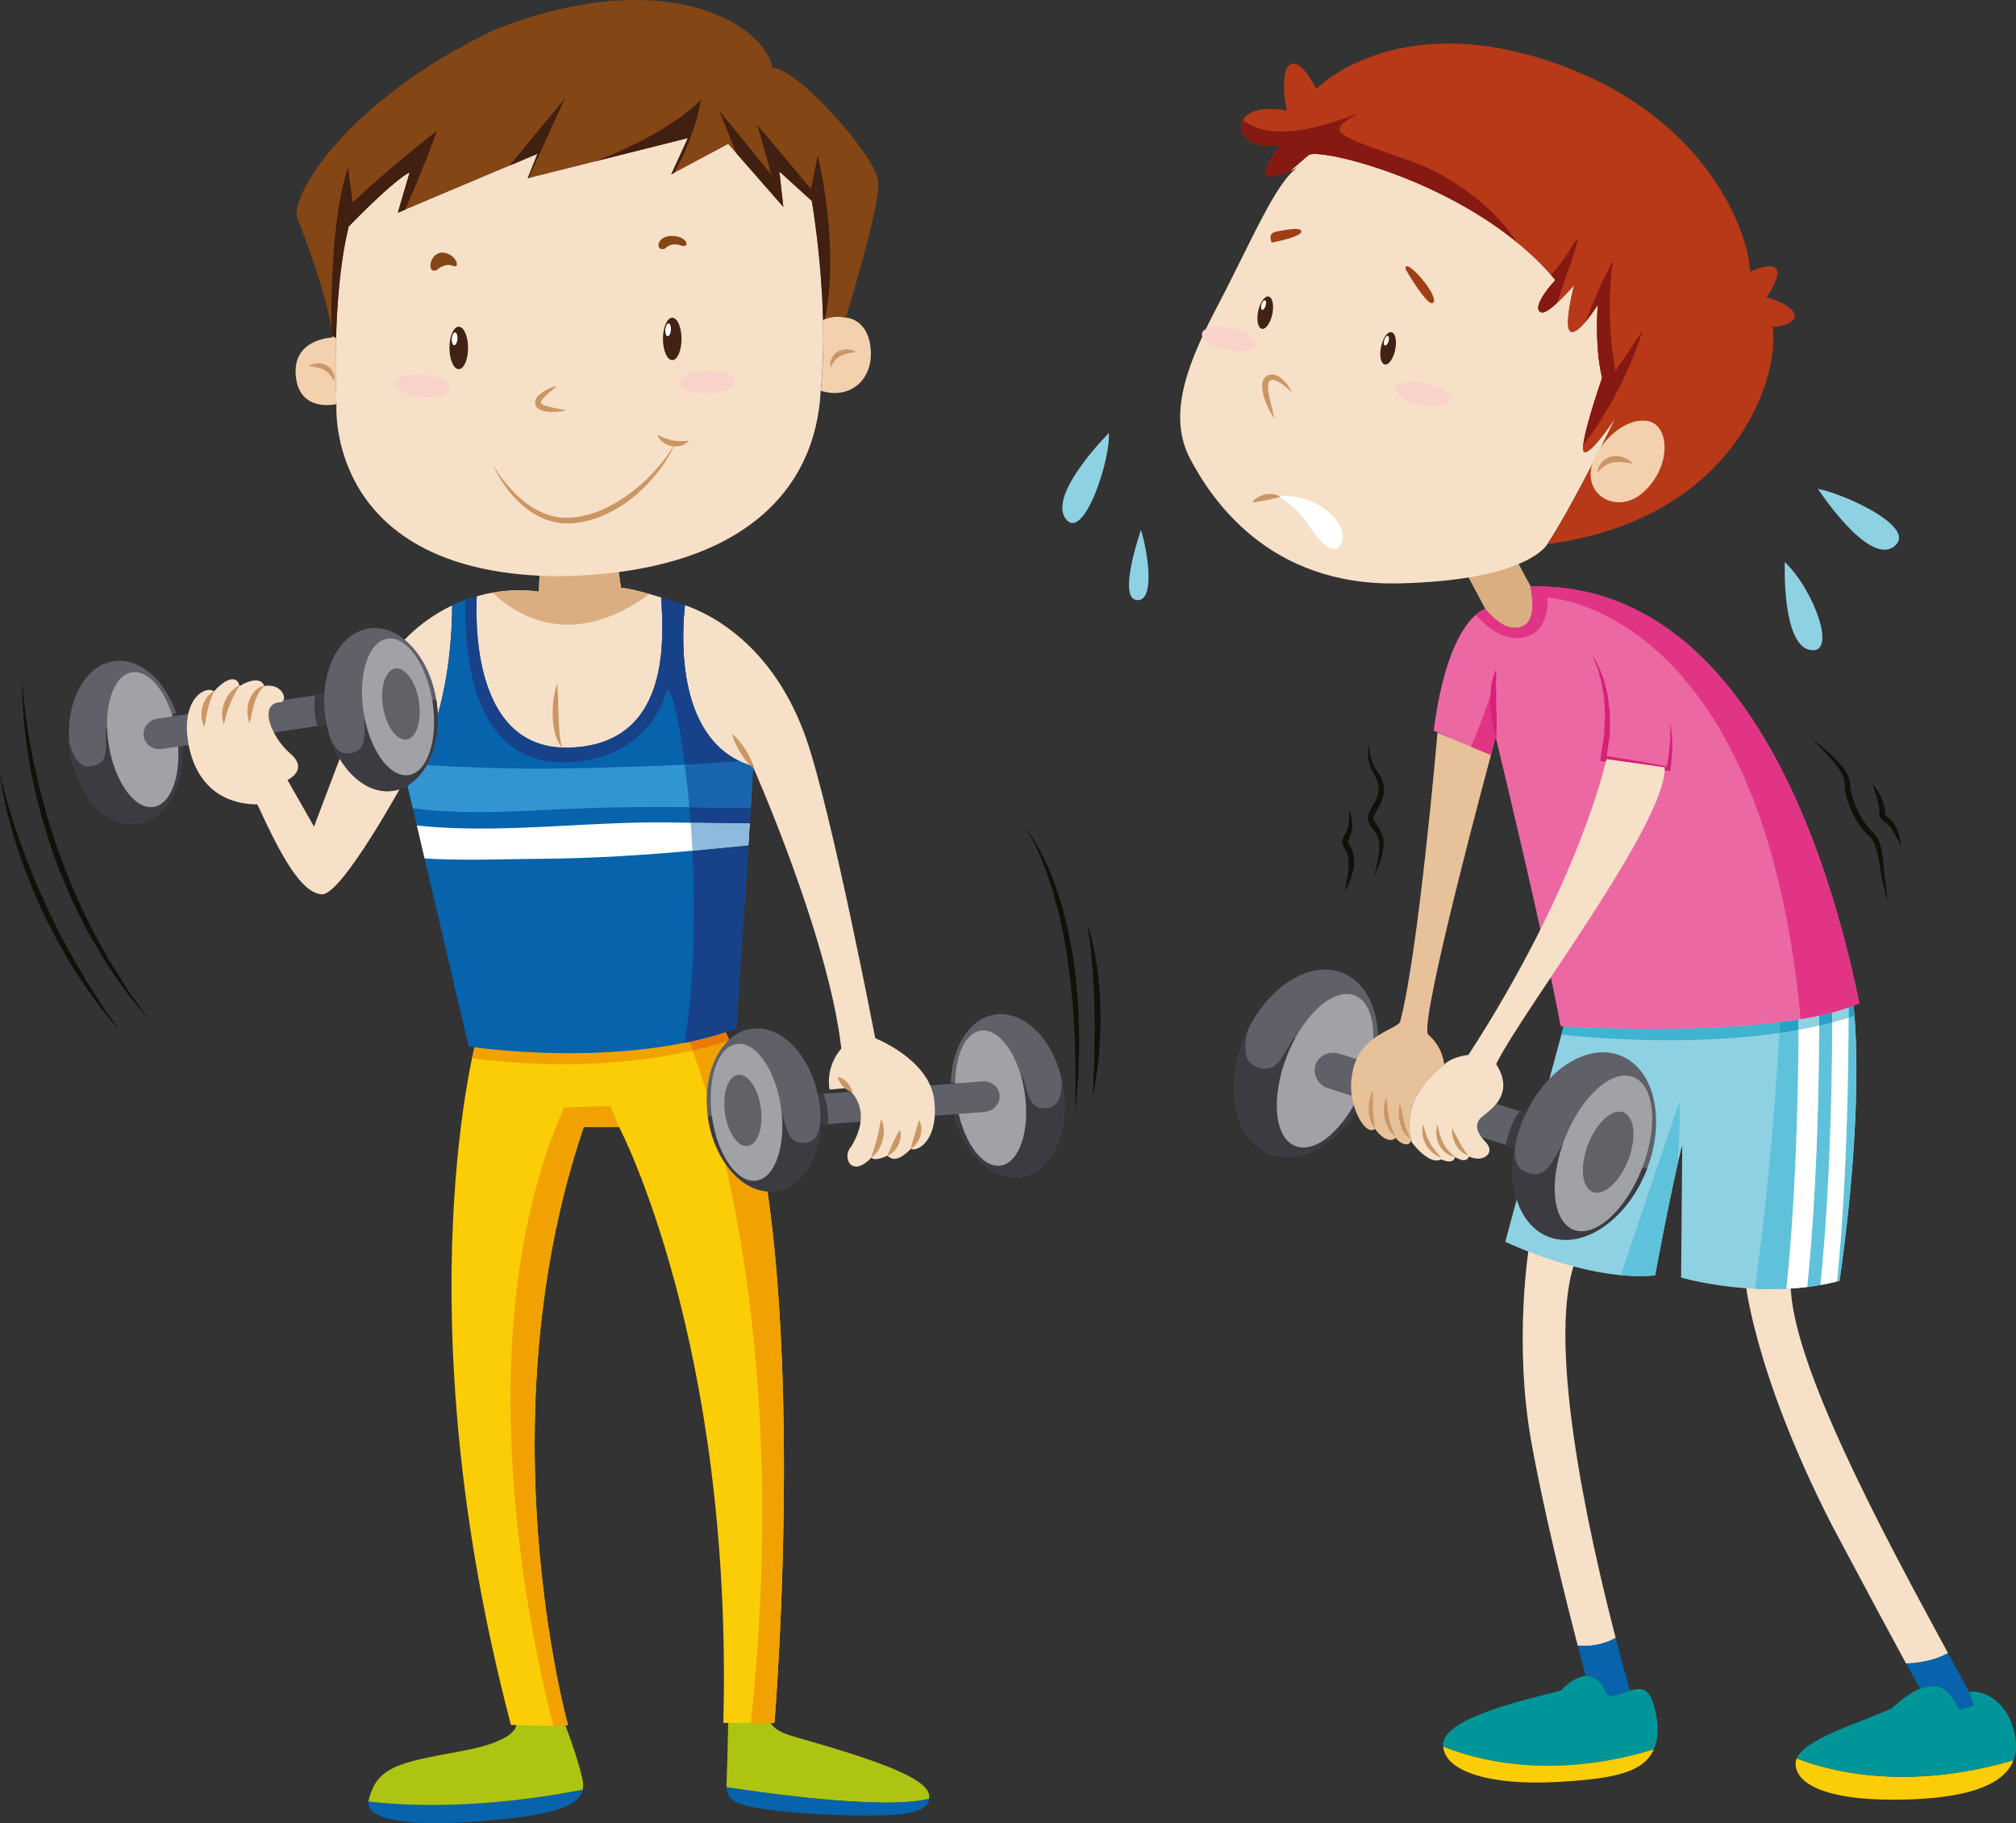 <?xml version="1.0" encoding="utf-8"?>
<!-- Generator: Adobe Illustrator 23.0.0, SVG Export Plug-In . SVG Version: 6.00 Build 0)  -->
<svg version="1.1" id="Vrstva_1" xmlns="http://www.w3.org/2000/svg" xmlns:xlink="http://www.w3.org/1999/xlink" x="0px" y="0px"
	 viewBox="0 0 636.69 575.89" style="enable-background:new 0 0 636.69 575.89;" xml:space="preserve">
<rect x="0" y="0" width="636.69" height="575.89" fill="#333333" stroke="none"/>
<style type="text/css">
	.st0{fill:#0763AB;}
	.st1{fill:#ADC412;}
	.st2{fill:#FBCD06;}
	.st3{fill:#A7A01E;}
	.st4{fill:#F1A100;}
	.st5{fill:#E97B04;}
	.st6{fill:#5F6068;}
	.st7{fill:#3C3B41;}
	.st8{fill:#A1A2A5;}
	.st9{fill:#F7E0C8;}
	.st10{fill:#3195D2;}
	.st11{fill:#FFFFFF;}
	.st12{fill:#DAAE80;}
	.st13{fill:#F3D1AE;}
	.st14{fill:#854615;}
	.st15{fill:#422214;}
	.st16{fill:#CA9764;}
	.st17{fill:#F9D3CA;}
	.st18{fill:#411F11;}
	.st19{fill:#803C13;}
	.st20{fill:#7D3912;}
	.st21{fill:#616166;}
	.st22{fill:#8EBADD;}
	.st23{fill:#807522;}
	.st24{fill:#7E5E1B;}
	.st25{fill:#174289;}
	.st26{fill:#1864AD;}
	.st27{fill:#819DA5;}
	.st28{fill:#686C58;}
	.st29{fill:#12100B;}
	.st30{fill:#009699;}
	.st31{fill:#8ED1E3;}
	.st32{fill:#C1E4EF;}
	.st33{fill:#5FC2DA;}
	.st34{fill:#B3CAB8;}
	.st35{fill:#3FB3D0;}
	.st36{fill:#26A2C5;}
	.st37{fill:#26231E;}
	.st38{fill:#B73918;}
	.st39{fill:#A13D17;}
	.st40{fill:#EC68A3;}
	.st41{fill:#D72076;}
	.st42{fill:#E7C199;}
	.st43{fill:#E467A1;}
	.st44{fill:#E13484;}
	.st45{fill:#DA4E80;}
	.st46{fill:#A9488C;}
	.st47{fill:#C15A99;}
	.st48{fill:#AF3217;}
	.st49{fill:#861911;}
</style>
<path class="st0" d="M116.33,569.04l-0.02,0.08c-0.56,6.14,14.81,8.1,38.83,5.87c19.98-1.87,27.78-4.5,28.87-9.68
	C151.09,571.71,127.28,570.34,116.33,569.04L116.33,569.04z"/>
<path class="st1" d="M184.02,565.31c0.22-1.05,0.19-2.19-0.09-3.46c-1.69-7.55-5.87-18.16-5.87-18.16l-15.09,0.28
	c0,0,2.51,5.59-17.6,9.21c-20.06,3.63-26.51,5.03-29.04,15.85C127.28,570.34,151.09,571.71,184.02,565.31"/>
<path class="st1" d="M293.45,568.17v-1.01c-0.56-5.59-16.49-11.18-43.04-18.73c-8.34-2.38-7.26-5.86-7.26-5.86l-13.14,0.29
	c0,0-0.28,13.96-0.55,20.39v1.28C240.27,566.2,279.33,571.84,293.45,568.17"/>
<path class="st0" d="M229.47,564.53c0.29,5.3,4.56,6.41,24.03,8.22c31.14,1.83,39.48,0.23,39.96-4.57
	C279.33,571.84,240.27,566.2,229.47,564.53L229.47,564.53z"/>
<path class="st2" d="M150.8,326.84c0,0-24.22,85.72,10.56,218c18.01,0.63,18.01,0,18.01,0s-26.7-95.64,4.98-188.82
	c11.18,0,11.18,0,11.18,0s36.02,68.33,32.91,188.19c16.15,0,16.15,0,16.15,0s13.15-158.97-15.68-218.72L150.8,326.84"/>
<path class="st3" d="M243.43,544.22c-1,0-2.85,0-6.3,0l0,0C240.58,544.22,242.44,544.22,243.43,544.22L243.43,544.22"/>
<path class="st4" d="M244.59,544.22c0,0,0,0-1.16,0c-1,0-2.85,0-6.3,0c8.48-79.59,0.41-139.75-8.09-176.73
	c3.55,5.2,8.34,8.52,13.35,8.85c3.97,27.6,5.19,59.14,5.19,87.38C247.59,508.05,244.59,544.22,244.59,544.22 M223.25,345.51
	c-1.72-5.73-3.29-10.3-4.52-13.65c3.67-0.82,7.35-1.8,11.02-2.94C226.04,332.67,223.66,338.64,223.25,345.51 M230.25,328.45
	c-0.35-0.81-0.7-1.6-1.07-2.37l0.01-0.01c0.36,0.77,0.73,1.56,1.07,2.36C230.26,328.44,230.25,328.45,230.25,328.45"/>
<path class="st2" d="M178.57,545L178.57,545c0.36-0.03,0.56-0.07,0.67-0.1C179.13,544.93,178.93,544.97,178.57,545"/>
<path class="st3" d="M174.75,545.13L174.75,545.13c2.04-0.01,3.18-0.07,3.82-0.13l0,0C177.93,545.06,176.79,545.12,174.75,545.13"/>
<path class="st4" d="M174.75,545.13c-7.17-27.75-28.18-123.76,3.38-195.31l14.59-0.49l2.81,6.7c0,0,0,0-11.18,0
	c-11.79,34.67-15.49,69.68-15.5,99.97c-0.01,51.13,10.52,88.84,10.52,88.84l0,0c0,0,0,0.03-0.13,0.06c-0.11,0.03-0.31,0.06-0.67,0.1
	C177.93,545.06,176.79,545.12,174.75,545.13"/>
<path class="st4" d="M177.85,336.14c-12.64,0-22.95-1.1-28.77-1.89c0.27-1.31,0.52-2.45,0.74-3.43c4.27,0.56,15.72,1.87,30.02,1.87
	c11.07,0,23.85-0.78,36.34-3.28c-0.01,0.05-0.02,0.09-0.02,0.13c0.48-0.12,1-0.24,1.56-0.38c0.31,0.79,0.64,1.69,1.01,2.7
	C204.26,335.13,189.99,336.14,177.85,336.14"/>
<path class="st5" d="M218.74,331.86c-0.37-1.01-0.71-1.91-1.01-2.7c0.77-0.18,1.61-0.4,2.49-0.62c3.02-0.71,6.02-1.52,8.96-2.45
	c0.36,0.77,0.71,1.56,1.07,2.37c-0.17,0.16-0.33,0.31-0.49,0.47C226.09,330.06,222.41,331.04,218.74,331.86"/>
<path class="st6" d="M300.76,348.91c2.3,14.13,11.98,24.32,21.65,22.75c9.67-1.56,15.65-14.29,13.35-28.43
	c-2.29-14.13-11.98-24.31-21.64-22.75C304.46,322.04,298.48,334.77,300.76,348.91L300.76,348.91z"/>
<path class="st7" d="M300.31,341.95c6.08,0.7,15.03,0.97,22.61-1.87c2.29,7.2,2.69,10.87,8.41,9.81c3.68-0.68,4.11-5.65,3.96-9.1
	c0.19,0.79,0.35,1.6,0.48,2.44c2.29,14.14-3.69,26.87-13.35,28.43c-9.67,1.57-19.36-8.62-21.65-22.75
	C300.38,346.53,300.26,344.21,300.31,341.95L300.31,341.95z"/>
<path class="st8" d="M302.13,348.43c1.73,11.78,7.95,20.62,13.89,19.74c5.94-0.88,9.35-11.13,7.61-22.89
	c-1.73-11.78-7.95-20.61-13.89-19.74C303.8,326.42,300.39,336.66,302.13,348.43L302.13,348.43z"/>
<path class="st6" d="M57.24,231.9c2.09,14.17-4.07,26.81-13.75,28.23c-9.7,1.42-19.23-8.9-21.33-23.06
	c-2.08-14.16,4.08-26.8,13.77-28.23C45.61,207.42,55.16,217.74,57.24,231.9L57.24,231.9z"/>
<path class="st7" d="M55.57,225.14c-5.58,2.49-14.02,5.48-22.11,5.04c0,7.57,0.72,11.17-5.05,11.9c-3.71,0.47-5.62-4.14-6.52-7.49
	c0.05,0.83,0.15,1.65,0.26,2.48c2.1,14.17,11.63,24.49,21.33,23.06c9.68-1.42,15.84-14.06,13.75-28.23
	C56.89,229.52,56.32,227.27,55.57,225.14L55.57,225.14z"/>
<path class="st8" d="M55.81,231.87c1.9,11.73-1.35,22.04-7.28,23.01c-5.93,0.95-12.27-7.79-14.17-19.55
	c-1.91-11.74,1.35-22.02,7.27-22.99C47.56,211.38,53.9,220.13,55.81,231.87L55.81,231.87z"/>
<path class="st6" d="M109.75,223.03c0.39,2.64-1.56,5.12-4.36,5.53l-54.23,8.01c-2.8,0.4-5.38-1.4-5.77-4.05
	c-0.39-2.64,1.55-5.13,4.35-5.53l54.23-8C106.79,218.59,109.37,220.39,109.75,223.03L109.75,223.03z"/>
<path class="st7" d="M109.75,223.03c-0.39-2.64-2.97-4.45-5.77-4.04l-4.39,0.65c-0.41,1.73-0.61,4.82,0.6,9.69l5.2-0.77
	C108.19,228.15,110.14,225.68,109.75,223.03L109.75,223.03z"/>
<path class="st6" d="M250.84,351.08c0.21,2.66,2.65,4.65,5.48,4.41l54.65-4.28c2.82-0.22,4.92-2.56,4.72-5.23
	c-0.2-2.66-2.66-4.64-5.48-4.41l-54.66,4.28C252.75,346.07,250.64,348.4,250.84,351.08L250.84,351.08z"/>
<path class="st7" d="M250.84,351.08c-0.21-2.67,1.91-5,4.72-5.22l4.42-0.36c0.79,1.61,1.68,4.56,1.59,9.58l-5.25,0.41
	C253.5,355.72,251.05,353.74,250.84,351.08L250.84,351.08z"/>
<path class="st9" d="M295.03,347.36c-1.53-12.74-18.61-19.43-18.61-19.43s-13.82-71.9-21.9-94.88
	c-7.92-22.53-22.7-36.39-38.21-41.91c-1.06,9.57-3.07,43.71,21.44,50.91c0,0,23.92,53.72,27.96,89.13
	c-5.29,6.21-3.71,12.96-3.71,12.96l5.53-0.46c0,0,8.91,6.13,1.23,18.58c-2.91,3.07,0,10.13,6.46,3.37c1.07,1.38,5.07-0.61,5.07-0.61
	c2.45,2.61,5.68-0.45,7.37-2.15C289.81,363.95,296.57,360.12,295.03,347.36"/>
<path class="st9" d="M110.99,229.9c-11.82,31.18-11.82,31.18-11.82,31.18l-8.38-14.71c0,0,6.93-3.18,0.87-8.38
	c-6.06-5.19-10.23-15.87-3.09-16.18c2.64-0.32,0.62-6.21-5.12-5.11c-0.93-2.96-5.12-1.72-7.76,0c-1.23-4.67-6.21-0.63-8.07,1.7
	c-2.79-2.02-10.01,2.31-8.37,14.9c1.39,10.71,7.59,20.65,22.03,20.79c7.76,16.93,13.98,27.94,20.33,28.4
	c6.37,0.47,26.54-36.71,26.54-36.71l0.22,0.94c13.09-17.35,14.42-45.35,14.43-55.49C131.51,196.57,119.2,207.59,110.99,229.9"/>
<path class="st0" d="M216.31,191.14l-0.91-0.33c-2.52-0.84-4.69-1.53-6.61-2.12c0.96,14.44,2.49,46.6-29.11,47.46
	c-29.09,0.78-29.65-36.26-29.12-47.84c-2.48,0.7-5.1,1.64-7.77,2.91c-0.01,10.15-1.34,38.14-14.43,55.49l19.65,83.85
	c0,0,47.83,7.45,84.47-5.6c5.5-80.36,5.29-82.86,5.28-82.92C213.25,234.85,215.26,200.71,216.31,191.14"/>
<path class="st10" d="M172.05,255.85c16.11-0.84,32.11-1.11,48.24-0.85c5.59,0.09,11.2,0.18,16.8,0.25
	c0.75-12.46,0.68-13.16,0.67-13.19c-1.47-0.44-2.84-0.97-4.14-1.6c-7.77,0.61-15.55,1.08-23.35,1.35c-17.7,0.61-35.44,1.3-53.15,0.8
	c-8.34-0.24-16.86-0.45-25.3-1.23c-1.06,1.84-2.18,3.66-3.46,5.34l2.01,8.58C144.15,257.1,158.16,256.57,172.05,255.85"/>
<path class="st11" d="M169.56,271.28c17.83-0.1,35.51-1.23,53.25-2.97c4.51-0.43,9.03-0.88,13.53-1.32
	c0.17-2.54,0.32-4.84,0.44-6.88c-8.77-0.08-17.54-0.23-26.31-0.33c-10.09-0.12-20.33,0.43-30.61,0.96
	c-16.13,0.85-32.36,1.69-48.21,0l2.44,10.41C145.94,271.9,158.28,271.36,169.56,271.28"/>
<path class="st9" d="M179.69,236.16c31.6-0.86,30.06-33.03,29.11-47.46c-10.2-3.1-12.68-3.03-12.68-3.03l-0.93-6.47l-24.73,1.07
	l-0.28,6.64c0,0-8.56-1.7-19.61,1.43C150.04,199.89,150.59,236.94,179.69,236.16"/>
<path class="st12" d="M205.13,187.62c-7.14-2.02-9.01-1.96-9.01-1.96l-0.93-6.47l-24.73,1.07l-0.28,6.64c0,0-6.07-1.19-14.59,0.29
	C162.53,193.9,180.14,205.92,205.13,187.62L205.13,187.62z"/>
<path class="st13" d="M267.79,100.4l-0.67-0.09c-2.99-0.59-5.36-0.14-7.17,0.68c0.18,7.34,0.04,15.06-0.73,22.44
	c9.2,2.9,16.56-3.42,15.77-13.14C274.35,102.41,269.57,100.74,267.79,100.4"/>
<path class="st13" d="M104.97,106.62c0,0-12.62,0.26-11.56,12.08c1.05,11.83,12.88,8.94,12.88,8.94s-0.48-9.01-0.15-20.92
	l-1.22-0.58L104.97,106.62"/>
<path class="st14" d="M277.36,57.21c-0.79-7.64-24.96-35.49-33.38-35.74c-2.89-14.2-34.16-33.13-87.77-12.09
	c-47.3,22.6-64.91,53.09-62.28,59.65c2.6,6.49,10.04,26,10.99,37.12l1.22,0.58c0.32-10.88,1.31-24.18,3.99-35.16
	c15.84-16.17,19.26-17.09,19.26-17.09l-3.73,12.73l44.1-18.62l-3.1,7.76l50.61-12.73l-5.27,11.49l18.01-9.63l17.4,19.88l-1.24-11.18
	l10.25,9.32c0,0,3.05,17.36,3.56,37.51c1.81-0.82,4.18-1.27,7.17-0.68C267.12,100.31,278.16,64.83,277.36,57.21"/>
<path class="st9" d="M256.39,63.48l-10.25-9.32l1.24,11.18l-17.4-19.88l-18.01,9.63l5.27-11.49l-50.61,12.73l3.1-7.76l-44.1,18.62
	l3.73-12.73c0,0-3.42,0.93-19.26,17.09c-5.6,22.97-3.84,56.07-3.84,56.07s-3.95,54.13,70.68,54.4
	c57.03-1.05,80.68-26.81,82.25-58.61C262.06,95.81,256.39,63.48,256.39,63.48"/>
<path class="st15" d="M147.82,109.9c0,3.7-1.31,6.7-2.94,6.7c-1.61,0-2.93-2.99-2.93-6.7c-0.01-3.71,1.31-6.71,2.93-6.7
	C146.5,103.2,147.82,106.2,147.82,109.9L147.82,109.9z"/>
<path class="st11" d="M144.47,107.1c-0.1,1.11-0.56,1.99-1.06,1.95c-0.49-0.05-0.81-0.99-0.72-2.12c0.1-1.11,0.56-1.96,1.06-1.94
	C144.24,105.03,144.55,105.97,144.47,107.1L144.47,107.1z"/>
<path class="st15" d="M215.24,107.05c0.01,3.69-1.31,6.7-2.94,6.7c-1.61,0-2.93-3.01-2.93-6.7c0-3.7,1.32-6.69,2.94-6.69
	C213.93,100.36,215.24,103.36,215.24,107.05L215.24,107.05z"/>
<path class="st11" d="M211.89,104.25c-0.09,1.12-0.56,1.99-1.05,1.94c-0.5-0.03-0.81-0.97-0.73-2.09c0.1-1.11,0.57-1.99,1.05-1.95
	C211.66,102.2,211.97,103.13,211.89,104.25L211.89,104.25z"/>
<path class="st16" d="M155.77,147.03c0,0,0.58,1.01,1.74,2.68c0.58,0.84,1.32,1.83,2.22,2.92c0.9,1.07,1.97,2.26,3.18,3.48
	c1.24,1.19,2.63,2.44,4.26,3.51c1.59,1.16,3.46,2.03,5.4,2.82c1.98,0.64,4.11,1.14,6.3,1.09l1.65-0.01l1.68-0.24
	c1.18-0.11,2.22-0.43,3.32-0.68c1.08-0.22,2.14-0.69,3.21-1.01c1.04-0.45,2.1-0.86,3.09-1.35c1.99-1.03,3.93-2.11,5.67-3.36
	c0.89-0.59,1.73-1.23,2.54-1.88c0.84-0.62,1.6-1.28,2.34-1.92c1.49-1.3,2.82-2.62,4-3.91c1.16-1.26,2.19-2.47,3.07-3.58
	c0.87-1.09,1.59-2.11,2.14-2.97c0.56-0.83,0.98-1.53,1.23-2.02l0.41-0.73l-0.32,0.77c-0.2,0.52-0.52,1.27-1.01,2.16
	c-0.47,0.92-1.11,1.99-1.88,3.19c-0.77,1.2-1.72,2.51-2.85,3.87c-1.13,1.36-2.4,2.8-3.85,4.2c-1.45,1.42-3.05,2.87-4.86,4.16
	c-1.78,1.34-3.74,2.56-5.83,3.63c-1.05,0.53-2.15,0.98-3.24,1.46c-1.15,0.36-2.23,0.83-3.43,1.09c-1.19,0.28-2.39,0.59-3.52,0.7
	l-1.77,0.21h-1.81c-2.41,0.03-4.73-0.6-6.86-1.35c-2.09-0.9-4.01-1.96-5.61-3.25c-1.65-1.22-3-2.6-4.22-3.89
	c-1.2-1.31-2.17-2.61-2.99-3.78c-0.8-1.19-1.45-2.25-1.96-3.14C156.2,148.11,155.77,147.03,155.77,147.03L155.77,147.03z"/>
<path class="st16" d="M207.64,137.4c0,0,0.66,0.32,1.57,0.71c0.44,0.19,0.97,0.39,1.52,0.56c0.55,0.17,1.12,0.35,1.72,0.42
	c0.59,0.15,1.19,0.17,1.77,0.21c0.58,0.01,1.12,0.03,1.62,0l1.24-0.05l0.51,0.01l-0.36,0.34l-1.1,0.74c-0.48,0.26-1.1,0.46-1.79,0.6
	l-1.09,0.08l-1.13-0.1c-0.74-0.15-1.46-0.41-2.07-0.77c-0.6-0.36-1.11-0.78-1.47-1.2C207.83,138.15,207.64,137.4,207.64,137.4
	L207.64,137.4z"/>
<path class="st16" d="M175.96,121.87c0,0-0.87,0.74-2.18,1.86c-0.64,0.56-1.38,1.19-2.06,1.9l-0.82,1.11l-0.09,0.63l0.93,0.6
	l1.43,0.46c0.98,0.25,1.93,0.41,2.78,0.58c0.83,0.17,1.53,0.32,2.03,0.43l0.78,0.19c0,0-1.13,0.33-2.87,0.45
	c-0.88,0.07-1.89,0.1-3.02-0.04c-0.56-0.09-1.15-0.15-1.75-0.39c-0.6-0.2-1.28-0.48-1.86-1.24l-0.33-1.41l0.41-1.15
	c0.36-0.63,0.85-1.03,1.27-1.42c0.9-0.72,1.8-1.22,2.6-1.6C174.8,122.09,175.96,121.87,175.96,121.87L175.96,121.87z"/>
<path class="st14" d="M138.07,85.22c0,0,2.34-2.32,4.97-1.24c2.64,1.09,0.93-4.04-3.26-4.19C135.59,79.64,134.5,86.93,138.07,85.22
	L138.07,85.22z"/>
<path class="st14" d="M209.97,78.56c0,0,1.86-2.34,5.28-0.94c2.79,0.77,1.87-3.1-3.1-3.1C207.17,74.51,206.86,79.64,209.97,78.56
	L209.97,78.56z"/>
<path class="st16" d="M97.45,115.61c0,0,0.59-0.45,1.65-0.69c0.53-0.11,1.16-0.21,1.85-0.14c0.69,0.04,1.43,0.25,2.14,0.59
	l0.96,0.66l0.74,0.83l0.5,0.91l0.25,0.87c0.14,0.52,0.1,0.99,0.09,1.3l-0.06,0.48l-0.26-0.42l-0.27-0.47l-0.36-0.55l-0.45-0.61
	l-0.53-0.59l-1.36-0.97l-0.78-0.37l-0.83-0.25c-0.56-0.16-1.11-0.24-1.59-0.34C98.13,115.7,97.45,115.61,97.45,115.61L97.45,115.61z
	"/>
<path class="st16" d="M270.41,111.2c0,0-0.59-0.44-1.65-0.69c-0.53-0.1-1.16-0.21-1.86-0.13c-0.7,0.04-1.44,0.24-2.14,0.59
	l-0.96,0.66l-0.75,0.82l-0.48,0.92l-0.26,0.85c-0.15,0.54-0.09,1-0.08,1.31l0.05,0.49l0.27-0.42l0.27-0.47l0.36-0.56l0.44-0.6
	l0.54-0.59c0.4-0.38,0.83-0.73,1.35-0.98l0.79-0.36l0.83-0.26c0.55-0.17,1.11-0.24,1.6-0.34
	C269.75,111.29,270.41,111.2,270.41,111.2L270.41,111.2z"/>
<path class="st17" d="M142.05,122.62c-0.18,2-4.19,3.25-8.95,2.84c-4.76-0.41-8.48-2.35-8.32-4.34c0.17-1.98,4.18-3.25,8.94-2.83
	C138.49,118.69,142.22,120.64,142.05,122.62L142.05,122.62z"/>
<path class="st17" d="M232.13,120.36c0.06,2.01-3.77,3.72-8.55,3.87c-4.78,0.14-8.71-1.35-8.76-3.34c-0.06-1.99,3.77-3.72,8.55-3.87
	C228.15,116.89,232.08,118.38,232.13,120.36L232.13,120.36z"/>
<path class="st14" d="M104.93,106.15L104.93,106.15c-0.07-0.74-0.16-1.51-0.28-2.32c0-0.01,0-0.02,0-0.02
	C104.77,104.62,104.86,105.4,104.93,106.15L104.93,106.15"/>
<path class="st18" d="M106.14,106.72L106.14,106.72l-1.22-0.58c-0.07-0.74-0.16-1.53-0.28-2.34c-0.08-12.02,0.41-37.09,5.3-50.9
	l1.42,11.06c0,0,12.47-11.77,26.6-22.6c-2.84,8.24-6.99,18.01-10.01,24.86l-2.3,0.97l3.73-12.73l0,0l0,0c0,0-3.42,0.93-19.26,17.09
	l0,0c-2.32,9.51-3.37,20.77-3.82,30.69C106.24,103.78,106.19,105.27,106.14,106.72"/>
<path class="st19" d="M106.31,102.25L106.31,102.25c0.44-9.92,1.5-21.18,3.82-30.69l0,0c15.84-16.17,19.26-17.09,19.26-17.09l0,0
	c0,0-3.42,0.93-19.26,17.09C107.81,81.08,106.75,92.34,106.31,102.25 M125.65,67.2L125.65,67.2l2.3-0.97v0.01L125.65,67.2"/>
<polyline class="st18" points="166.64,56.34 169.75,48.58 160.94,52.3 178.44,31.02 166.92,56.26 166.64,56.34 "/>
<path class="st19" d="M166.64,56.34L166.64,56.34 M160.93,52.31L160.93,52.31l8.82-3.73L160.93,52.31"/>
<path class="st20" d="M259.95,100.99L259.95,100.99c0.1-0.05,0.21-0.09,0.32-0.14c0.1-0.05,0.2-0.09,0.31-0.12
	c0,0.01-0.01,0.02-0.01,0.03L259.95,100.99"/>
<path class="st18" d="M259.95,100.99c-0.51-19.83-3.46-36.96-3.55-37.49c0,0,0,0,0-0.01l-0.01-0.01l0,0c0-0.01,0-0.01,0-0.01l0,0
	l-10.25-9.32l1.24,11.18l-14.84-16.96l-5.37-13.38l16.48,20.25l-4.47-15.77l16.95,20.25l2.12-10.6c0,0,7.08,28.04,2.32,51.6
	c-0.1,0.03-0.21,0.07-0.31,0.12C260.16,100.9,260.05,100.95,259.95,100.99"/>
<path class="st19" d="M259.95,100.99c-0.51-19.83-3.46-36.96-3.55-37.49l0,0C256.49,64.03,259.44,81.16,259.95,100.99L259.95,100.99
	L259.95,100.99L259.95,100.99 M247.39,65.34l-14.84-16.96l0,0L247.39,65.34 M256.4,63.5L256.4,63.5L256.4,63.5L256.4,63.5
	L256.4,63.5 M256.39,63.49C256.39,63.48,256.39,63.48,256.39,63.49l-10.25-9.33L256.39,63.49L256.39,63.49
	C256.39,63.48,256.39,63.48,256.39,63.49L256.39,63.49"/>
<path class="st18" d="M211.98,55.1l5.27-11.49l-29.42,7.4c11.35-4.39,24.86-10.92,33.52-19.46c-1.43,8.71-5.07,16.95-8.36,23.01
	L211.98,55.1"/>
<path class="st19" d="M211.98,55.1L211.98,55.1l1.01-0.54v0.01L211.98,55.1 M217.26,43.6L217.26,43.6"/>
<path class="st16" d="M175.96,215.97c0,0,0.15,1.31,0.23,3.22c0.05,0.96,0.09,2.08,0.11,3.27c0.05,1.18,0.05,2.45,0.12,3.7
	c0.06,2.52,0.2,5.02,0.46,6.87l0.2,1.27l0.21,0.98c0.13,0.55,0.21,0.88,0.21,0.88l-0.55-0.71l-0.54-0.9l-0.57-1.23
	c-0.37-0.93-0.69-2.06-0.9-3.27c-0.22-1.22-0.34-2.51-0.4-3.82c-0.08-2.61,0.2-5.2,0.58-7.11
	C175.48,217.21,175.96,215.97,175.96,215.97"/>
<path class="st16" d="M83.45,216.7l-0.44,0.41l-0.41,0.48l-0.5,0.66l-0.5,0.8l-0.45,0.93c-0.35,0.62-0.53,1.39-0.78,2.12l-0.31,1.13
	l-0.28,1.12l-0.27,1.07l-0.18,0.97c-0.25,1.22-0.56,2.08-0.56,2.08s-0.3-0.82-0.5-2.13l-0.14-1.04l0.02-1.19
	c0.1-0.82,0.12-1.69,0.43-2.55l0.49-1.27l0.66-1.13l0.77-0.96l0.85-0.71l0.82-0.47l0.67-0.24L83.45,216.7L83.45,216.7z"/>
<path class="st16" d="M75.67,216.44c0,0-0.43,0.76-1.07,1.9c-0.32,0.54-0.63,1.2-0.99,1.88l-0.49,1.07l-0.47,1.11l-0.45,1.12
	l-0.36,1.12c-0.19,0.73-0.5,1.41-0.59,2.02c-0.25,1.23-0.6,2.11-0.6,2.11s-0.28-0.83-0.46-2.19l-0.06-1.09l0.12-1.2l0.24-1.3
	l0.45-1.29l0.58-1.22l0.7-1.11l0.78-0.94l0.78-0.76C74.8,216.76,75.67,216.44,75.67,216.44L75.67,216.44z"/>
<path class="st16" d="M67.61,218.4l-0.24,0.5l-0.54,1.24l-0.3,0.81l-0.3,0.92l-0.32,0.97l-0.22,1.03l-0.27,1.01l-0.17,1.02
	l-0.22,0.95l-0.12,0.89c-0.17,1.09-0.44,1.89-0.44,1.89s-0.35-0.71-0.63-1.87c-0.18-0.58-0.26-1.26-0.22-2.02l0.03-1.15l0.24-1.18
	l0.33-1.16l0.52-1.06c0.31-0.69,0.85-1.22,1.21-1.66l1.17-0.89L67.61,218.4L67.61,218.4z"/>
<path class="st16" d="M264.5,340.19c0,0,0.51,0.03,1.13,0.27l0.95,0.54l0.93,0.84c0.59,0.64,1.07,1.38,1.32,2
	c0.28,0.62,0.33,1.12,0.33,1.12s-0.53-0.1-1.1-0.4c-0.6-0.29-1.25-0.77-1.8-1.34l-0.73-0.96l-0.56-0.97
	C264.64,340.72,264.5,340.19,264.5,340.19L264.5,340.19z"/>
<path class="st16" d="M278.25,353.47c0,0,0.47,0.74,0.7,1.99l0.13,1.01l0.05,1.14c-0.06,0.78-0.1,1.64-0.35,2.46l-0.36,1.19
	l-0.52,1.11c-0.38,0.7-0.71,1.35-1.17,1.8c-0.84,0.97-1.5,1.46-1.5,1.46s0.16-0.88,0.56-1.98c0.24-0.54,0.36-1.22,0.58-1.91
	c0.25-0.67,0.44-1.41,0.6-2.15c0.26-0.72,0.32-1.48,0.52-2.18l0.21-1.01l0.18-0.94C278.1,354.31,278.25,353.47,278.25,353.47
	L278.25,353.47z"/>
<path class="st16" d="M284.18,356.85c0,0,0.26,0.62,0.26,1.54c0.03,0.93-0.19,2.14-0.71,3.27c-0.3,0.53-0.54,1.09-0.95,1.52
	l-1.13,1.11c-0.77,0.54-1.36,0.75-1.36,0.75s0.16-0.66,0.54-1.41l0.56-1.31l0.66-1.44l0.7-1.44l0.67-1.29
	C283.83,357.38,284.18,356.85,284.18,356.85L284.18,356.85z"/>
<path class="st16" d="M290.24,353.82l0.24,0.38l0.4,1.13c0.07,0.47,0.18,1.06,0.11,1.65c-0.02,0.62-0.13,1.25-0.33,1.87
	c-0.18,0.62-0.45,1.2-0.77,1.71l-0.98,1.3c-0.67,0.7-1.24,1.03-1.24,1.03s0.06-0.7,0.32-1.55l0.41-1.46
	c0.16-0.51,0.36-1.03,0.48-1.58c0.21-0.53,0.34-1.07,0.5-1.58l0.43-1.42C290.05,354.47,290.24,353.82,290.24,353.82L290.24,353.82z"
	/>
<path class="st6" d="M137.87,221.58c2.1,14.15-4.07,26.79-13.76,28.21c-9.69,1.43-19.23-8.89-21.32-23.06
	c-2.09-14.15,4.07-26.8,13.77-28.23C126.25,197.09,135.78,207.41,137.87,221.58"/>
<path class="st7" d="M137.74,220.82c-5.57,2.55-14.3,5.72-22.64,5.29c0,7.56,0.72,11.17-5.05,11.89c-3.26,0.41-5.14-3.09-6.15-6.23
	c3.33,11.49,11.72,19.28,20.21,18.03c9.69-1.42,15.86-14.06,13.76-28.21L137.74,220.82"/>
<path class="st8" d="M136.58,221.58c1.87,11.88-1.49,22.29-7.49,23.24c-6.01,0.94-12.39-7.94-14.25-19.84
	c-1.87-11.89,1.49-22.31,7.49-23.24C128.34,200.79,134.71,209.67,136.58,221.58"/>
<path class="st21" d="M127.97,233.6c-2.98,0-6.05-4.44-7-10.33c-1-6.17,0.72-11.6,3.84-12.11c0.16-0.02,0.31-0.03,0.47-0.03
	c2.99,0,6.05,4.45,7,10.31c1,6.2-0.71,11.62-3.84,12.13C128.28,233.59,128.12,233.6,127.97,233.6"/>
<path class="st6" d="M223.63,353.28c2.17,14.16,11.77,24.43,21.45,22.94c9.69-1.49,15.77-14.16,13.6-28.31
	c-2.17-14.16-11.77-24.41-21.45-22.94C227.55,326.45,221.47,339.13,223.63,353.28"/>
<path class="st7" d="M223.54,352.52c6.06,0.81,15.34,1.27,23.2-1.61c2.22,7.24,2.6,10.9,8.33,9.9c3.23-0.57,4-4.48,4.04-7.76
	c0.19,11.95-5.53,21.86-14.03,23.17c-9.68,1.49-19.28-8.79-21.45-22.94L223.54,352.52"/>
<path class="st8" d="M224.87,352.9c1.71,11.93,7.97,20.89,13.98,20.02c6.02-0.85,9.51-11.21,7.8-23.15
	c-1.71-11.92-7.98-20.89-13.99-20.01C226.64,330.62,223.16,340.99,224.87,352.9"/>
<path class="st21" d="M235.77,362.01c-3,0-6.01-4.55-6.82-10.49c-0.87-6.2,0.98-11.59,4.11-12.02c0.14-0.02,0.28-0.03,0.41-0.03
	c3,0,5.99,4.54,6.81,10.48c0.86,6.2-0.99,11.58-4.11,12.02C236.04,362,235.91,362.01,235.77,362.01"/>
<path class="st16" d="M231.23,231.82c0,0,0.7,0.54,1.54,1.48c0.86,0.91,1.87,2.24,2.76,3.63c0.88,1.4,1.62,2.89,2.09,4.07
	c0.47,1.16,0.64,2.03,0.64,2.03s-0.71-0.54-1.55-1.47c-0.86-0.92-1.87-2.23-2.75-3.64c-0.88-1.4-1.62-2.89-2.08-4.06
	C231.4,232.69,231.23,231.82,231.23,231.82"/>
<path class="st22" d="M232.37,325.01c0.03-0.01,0.07-0.02,0.11-0.03c2-29.29,3.25-48.24,4.03-60.49l0,0
	c-0.78,12.25-2.02,31.2-4.03,60.49C232.45,324.98,232.4,324.99,232.37,325.01"/>
<path class="st23" d="M216.16,329.54c0.01-0.05,0.01-0.09,0.02-0.13c0.5-0.1,1.01-0.21,1.51-0.31c0.01,0.02,0.02,0.04,0.02,0.06
	C217.17,329.3,216.64,329.42,216.16,329.54"/>
<path class="st24" d="M217.73,329.16c-0.01-0.02-0.02-0.04-0.02-0.06c0.84-0.18,1.68-0.37,2.52-0.56
	C219.34,328.76,218.5,328.97,217.73,329.16"/>
<path class="st25" d="M216.19,329.41c3.18-19.77,3.48-41.63,2.5-60.7c1.37-0.13,2.75-0.26,4.12-0.39c4.51-0.43,9.03-0.88,13.53-1.32
	c0.06-0.86,0.11-1.7,0.17-2.52c-0.78,12.25-2.02,31.2-4.03,60.49c-0.03,0.01-0.08,0.02-0.11,0.03c-2.98,1.05-8.02,2.46-12.15,3.53
	c-0.84,0.19-1.68,0.38-2.52,0.56C217.2,329.2,216.69,329.3,216.19,329.41 M236.78,260.12c-6.21-0.06-12.43-0.15-18.65-0.24
	c-0.13-1.67-0.26-3.31-0.4-4.91c0.85,0.01,1.7,0.02,2.56,0.03c5.59,0.09,11.19,0.18,16.79,0.25
	C236.98,256.71,236.89,258.32,236.78,260.12 M216.28,241.55c-1.84-14.21-4.11-23.47-5.4-23.47c-0.22,0-0.41,0.27-0.58,0.85
	c-2.74,9.95-12.96,21.84-32.5,21.84c-1.09,0-2.21-0.04-3.35-0.12c-26.93-2.7-27.9-38.75-27.42-51.19c1.2-0.44,2.38-0.82,3.54-1.15
	c0,0.02,0,0.05,0,0.07c-0.06,1.22-0.1,2.71-0.1,4.41c0.01,14.13,3.04,42.37,27.03,43.34l0.01,0.02l0,0c0,0,0-0.01-0.01-0.02
	c0.42,0.02,0.84,0.03,1.27,0.03c0.01,0,0.01,0,0.02,0l0,0h0.01l0,0c0.29,0,0.59-0.01,0.89-0.01l0,0
	c25.67-0.7,29.47-22.06,29.48-37.8l0,0c0.01-3.63-0.2-6.96-0.37-9.67c1.92,0.59,4.09,1.28,6.61,2.12l0.91,0.33
	c-0.25,2.24-0.55,5.83-0.55,10.11l0,0c0,12.87,2.73,31.95,17.81,39.2C227.82,240.91,222.05,241.28,216.28,241.55"/>
<path class="st26" d="M237.08,255.25L237.08,255.25c-5.6-0.07-11.2-0.16-16.79-0.25c-0.85-0.01-1.7-0.02-2.56-0.03
	c-0.42-4.81-0.92-9.32-1.45-13.41c5.77-0.27,11.54-0.64,17.29-1.1c1.06,0.51,2.18,0.96,3.37,1.35c0.31,0.33,0.59,0.59,0.81,0.79
	C237.72,243.62,237.59,246.61,237.08,255.25"/>
<path class="st22" d="M218.69,268.71c-0.16-3.02-0.35-5.97-0.56-8.83c6.21,0.09,12.43,0.18,18.65,0.24l0,0
	c-0.09,1.35-0.17,2.8-0.27,4.37l0,0c-0.06,0.81-0.11,1.65-0.17,2.52c-4.5,0.44-9.02,0.89-13.53,1.32
	C221.43,268.45,220.06,268.58,218.69,268.71"/>
<path class="st27" d="M178.79,236.17c-0.01,0-0.01,0-0.02,0C178.78,236.17,178.78,236.17,178.79,236.17L178.79,236.17 M178.8,236.17
	c0.29,0,0.59-0.01,0.89-0.01C179.39,236.16,179.09,236.17,178.8,236.17 M209.17,198.36c0.01-3.63-0.2-6.96-0.37-9.67l0,0
	C208.97,191.4,209.17,194.73,209.17,198.36L209.17,198.36 M150.57,188.39L150.57,188.39c0-0.02,0-0.05,0-0.07l0,0
	C150.57,188.34,150.57,188.37,150.57,188.39"/>
<path class="st28" d="M177.51,236.16l-0.01-0.02h0.01C177.51,236.15,177.51,236.16,177.51,236.16"/>
<path class="st28" d="M237.75,242.59c-0.22-0.2-0.5-0.46-0.81-0.79c0.27,0.09,0.54,0.17,0.81,0.25
	C237.76,242.07,237.77,242.14,237.75,242.59"/>
<path class="st29" d="M7.01,214.62c0,0,0.07,1.83,0.37,5c0.3,3.17,0.85,7.71,1.76,13.09c0.39,2.71,1.01,5.59,1.62,8.66
	c0.66,3.06,1.43,6.26,2.25,9.56c0.9,3.29,1.72,6.71,2.87,10.11c0.54,1.71,1.08,3.42,1.63,5.15c0.63,1.7,1.26,3.4,1.89,5.1
	c1.15,3.47,2.6,6.78,3.98,10.08c1.29,3.34,2.97,6.46,4.42,9.54c1.42,3.1,3.13,5.93,4.59,8.68c0.76,1.36,1.45,2.72,2.21,3.99
	c0.78,1.24,1.54,2.44,2.27,3.59c1.5,2.27,2.74,4.46,4,6.29c1.3,1.8,2.43,3.37,3.36,4.66c1.84,2.62,2.89,4.11,2.89,4.11
	s-1.16-1.41-3.18-3.88c-1.01-1.25-2.23-2.75-3.63-4.49c-1.38-1.74-2.76-3.86-4.32-6.12c-0.78-1.13-1.58-2.32-2.42-3.54
	c-0.81-1.24-1.55-2.59-2.36-3.93c-1.57-2.72-3.42-5.51-4.85-8.63c-1.5-3.1-3.23-6.22-4.58-9.57c-1.42-3.33-2.94-6.67-4.13-10.13
	c-0.62-1.73-1.24-3.46-1.85-5.18c-0.54-1.75-1.07-3.48-1.58-5.21c-1.12-3.44-1.91-6.91-2.79-10.23c-0.82-3.33-1.43-6.6-2-9.69
	c-0.51-3.1-1.02-6.05-1.33-8.77c-0.39-2.72-0.58-5.23-0.75-7.45c-0.17-2.23-0.27-4.17-0.32-5.77
	C6.93,216.45,7.01,214.62,7.01,214.62L7.01,214.62z"/>
<path class="st29" d="M0,244.55c0,0,0.31,1.38,0.92,3.78c0.6,2.39,1.56,5.79,2.83,9.82c0.59,2.03,1.38,4.19,2.14,6.48
	c0.86,2.26,1.68,4.68,2.64,7.14c0.93,2.47,1.92,5,3.04,7.54c1.05,2.57,2.26,5.1,3.46,7.65c1.11,2.57,2.45,5.06,3.66,7.55
	c1.21,2.49,2.61,4.83,3.85,7.16c1.26,2.32,2.63,4.47,3.82,6.57c1.19,2.12,2.46,4.02,3.61,5.79c1.17,1.76,2.16,3.44,3.15,4.85
	c0.99,1.41,1.85,2.63,2.55,3.64c1.41,2.04,2.21,3.21,2.21,3.21s-0.9-1.09-2.49-2.98c-0.78-0.97-1.73-2.14-2.83-3.47
	c-1.1-1.32-2.21-2.93-3.46-4.66c-1.23-1.72-2.61-3.58-3.89-5.65c-1.31-2.06-2.81-4.16-4.08-6.5c-1.29-2.33-2.74-4.68-4-7.17
	c-1.24-2.49-2.66-4.98-3.8-7.56c-1.17-2.59-2.35-5.17-3.37-7.78c-1.08-2.57-2.04-5.14-2.95-7.64c-0.97-2.48-1.66-4.96-2.42-7.28
	c-0.66-2.35-1.35-4.55-1.85-6.61c-0.55-2.05-0.98-3.96-1.33-5.65c-0.37-1.68-0.62-3.16-0.86-4.39C0.14,245.95,0,244.55,0,244.55
	L0,244.55z"/>
<path class="st29" d="M323.79,261.46c0,0,0.24,0.27,0.65,0.8c0.41,0.54,1.02,1.33,1.69,2.42c0.71,1.06,1.46,2.39,2.32,3.93
	c0.81,1.57,1.77,3.34,2.57,5.36c0.89,1.98,1.71,4.2,2.56,6.55c0.82,2.35,1.61,4.87,2.31,7.5c0.61,2.64,1.39,5.34,1.86,8.18
	c0.56,2.8,1.12,5.64,1.47,8.53c0.18,1.43,0.37,2.87,0.55,4.3c0.12,1.44,0.25,2.87,0.36,4.29c0.24,2.84,0.49,5.64,0.54,8.35
	c0.09,2.72,0.2,5.34,0.16,7.83c-0.06,2.49-0.11,4.83-0.17,7.01c-0.01,2.16-0.17,4.14-0.32,5.9c-0.14,1.76-0.25,3.28-0.36,4.56
	c-0.22,2.51-0.35,3.94-0.35,3.94s0-1.43-0.01-3.97c-0.01-2.52,0.13-6.13,0-10.45c-0.04-2.16-0.09-4.5-0.14-6.97
	c-0.06-2.48-0.32-5.08-0.41-7.77c-0.09-2.7-0.37-5.47-0.64-8.27c-0.14-1.41-0.28-2.83-0.43-4.25c-0.2-1.42-0.4-2.84-0.6-4.26
	c-0.32-2.86-0.82-5.68-1.33-8.45c-0.43-2.8-1.16-5.49-1.72-8.11c-0.7-2.6-1.32-5.13-2.03-7.48c-0.73-2.34-1.44-4.57-2.24-6.57
	c-0.72-2.04-1.54-3.83-2.21-5.45c-0.74-1.58-1.4-2.96-2.02-4.07C324.62,262.63,323.79,261.46,323.79,261.46L323.79,261.46z"/>
<path class="st29" d="M343.35,291.74c0,0,0.32,0.8,0.73,2.25c0.45,1.45,0.95,3.52,1.5,6.06c0.21,1.27,0.44,2.65,0.69,4.11
	c0.28,1.46,0.48,3.01,0.6,4.62c0.16,1.6,0.32,3.27,0.47,4.96c0.06,1.69,0.12,3.41,0.18,5.14c0.01,1.72,0.09,3.44,0.06,5.13
	c-0.09,1.7-0.17,3.36-0.25,4.98c-0.06,1.61-0.19,3.16-0.29,4.64c-0.13,1.46-0.36,2.85-0.51,4.12c-0.33,2.56-0.71,4.68-0.92,6.16
	c-0.25,1.48-0.4,2.33-0.4,2.33s0.01-0.86,0.03-2.37c0.06-1.5,0.08-3.65,0.24-6.2c0.06-1.28,0.17-2.66,0.19-4.13
	c-0.01-1.47-0.02-3.02,0.01-4.62c0.02-1.59,0.06-3.24,0.09-4.92c0.02-1.68-0.09-3.38-0.13-5.07c-0.03-1.71-0.07-3.42-0.09-5.1
	c-0.12-1.66-0.21-3.32-0.31-4.91c-0.1-1.61-0.17-3.13-0.33-4.6c-0.13-1.46-0.26-2.84-0.38-4.12c-0.18-1.27-0.32-2.44-0.43-3.48
	c-0.12-1.02-0.26-1.92-0.39-2.66C343.5,292.59,343.35,291.74,343.35,291.74L343.35,291.74z"/>
<path class="st9" d="M510.26,517.35c-9-34.63-22.4-96.12-12.26-120.33l-15.01-3.94c0,0-5.17,30.66,0.73,62.96
	c4.15,22.72,10.91,49.72,14.56,63.75C501.29,520.08,505.78,519.86,510.26,517.35L510.26,517.35z"/>
<path class="st0" d="M507.33,534.73c0.85,2.13,5.66-0.06,7.45-0.74c-1.2-4.22-2.78-9.93-4.52-16.63c-4.48,2.51-8.97,2.73-11.98,2.43
	c1.54,5.92,2.53,9.55,2.53,9.55C504.92,529.75,506.48,532.58,507.33,534.73L507.33,534.73z"/>
<path class="st30" d="M522.3,552.57c0.98-2.23,1.38-4.95,1.17-8.34c-1.56-9.93-3.42-11.8-8.7-10.24c-1.79,0.68-6.59,2.87-7.45,0.74
	c-0.86-2.14-2.41-4.98-6.52-5.4c0,0-4.04,0.29-7.77,4.65c-9.62,2.48-36.64,8.38-37.27,16.77l0.04,0.92
	C465.37,555.61,489.31,562.62,522.3,552.57L522.3,552.57z"/>
<path class="st2" d="M455.81,551.68c0.49,7.82,14.77,12.38,35.99,11.18c17.04-0.96,27.19-2.69,30.5-10.29
	C489.31,562.62,465.37,555.61,455.81,551.68L455.81,551.68z"/>
<path class="st0" d="M616.32,535.95c2.67,4.14,2.67,4.14,2.67,4.14l4.41-1.32l-1.55-4.39c-2.04-3.79-4.28-7.91-6.65-12.28
	c-4.38,2.56-9.92,3.2-13.23,3.32c3.59,6.55,4.47,8.02,4.47,8.02S613.12,530.49,616.32,535.95L616.32,535.95z"/>
<path class="st9" d="M565.52,405.06l-14.47-1.59c0,0,2.21,28.64,27.37,78.04c12.61,23.73,19.67,36.81,23.54,43.91
	c3.31-0.12,8.85-0.75,13.23-3.32C594.96,484.87,565.24,429.85,565.52,405.06"/>
<path class="st2" d="M567.44,555.42c-0.22,0.53-0.36,1.07-0.36,1.62c0,6.92,11.02,12.26,36.51,11.32
	c20.17-0.75,29.66-5.45,32.29-12.36C602.05,565.89,577.81,559.47,567.44,555.42L567.44,555.42z"/>
<path class="st30" d="M635.89,555.99c0.69-1.82,0.94-3.78,0.74-5.89c-0.93-10.08-7.87-16.37-14.79-15.73l1.55,4.39l-4.41,1.32
	c0,0,0,0-2.67-4.14c-3.2-5.46-9.89-2.52-9.89-2.52s-2.83,0.62-9.13,6.28c-10.43,4.64-27.26,9.55-29.85,15.7
	C577.81,559.47,602.05,565.89,635.89,555.99L635.89,555.99z"/>
<path class="st12" d="M481.34,197.59c3.47-1.94,2.74-7.86,2.08-12.36c-4.35-8.07-4.35-8.07-4.35-8.07l-15.47,4.89l5.51,10.3
	C473.49,197.71,477.86,199.51,481.34,197.59"/>
<path class="st31" d="M494.25,322.63l-18.86,69.59c0,0,26.06,12.69,47.32,10.64c5.82-31.21,8.57-41.14,8.57-41.14l-0.35,41.82
	c0,0,25.71,7.54,50.06,1.02c7.54-53.14,5.14-82.27,4.11-89.14C576.19,319.53,494.25,322.63,494.25,322.63"/>
<path class="st32" d="M522.71,402.85L522.71,402.85c0.91-4.88,1.74-9.25,2.5-13.14C524.45,393.61,523.62,397.97,522.71,402.85
	L522.71,402.85"/>
<path class="st33" d="M517.89,403.07c-1.99,0-4.01-0.1-6.01-0.3c4.18-12.42,13.68-40.58,18.49-54.73c0.24,4.64-0.01,11.69-0.5,19.44
	c-1,4.36-2.55,11.46-4.66,22.24c-0.76,3.89-1.6,8.25-2.5,13.14l0,0C521.12,403,519.51,403.07,517.89,403.07"/>
<path class="st32" d="M565.55,407.01L565.55,407.01c1.54-0.1,3.09-0.24,4.66-0.42c0.18-0.02,0.36-0.05,0.54-0.06l0,0
	c3.39-0.43,6.83-1.06,10.24-1.98c4.18-29.47,5.3-51.56,5.3-66.56c0,15-1.12,37.09-5.3,66.56
	C575.82,405.94,570.59,406.7,565.55,407.01"/>
<path class="st34" d="M559.38,407.21c-0.61,0-1.22-0.01-1.82-0.02c0.58,0.01,1.16,0.02,1.75,0.02c2.03,0,4.12-0.06,6.24-0.2l0,0
	C563.45,407.15,561.39,407.21,559.38,407.21"/>
<path class="st33" d="M559.31,407.21c-0.59,0-1.17-0.01-1.75-0.02c-1.12-0.02-2.21-0.05-3.29-0.11c4.62-34.31,6.73-63.24,7.67-80.8
	c2.04-0.3,4.07-0.63,6.08-0.99c-0.1,19.6-0.79,52.54-3.84,81.79c1.98-0.09,4-0.26,6.03-0.49c-1.57,0.18-3.12,0.32-4.66,0.42
	C563.43,407.15,561.34,407.21,559.31,407.21 M570.74,406.53c3.08-29.8,3.73-63.28,3.8-82.57c1.38-0.31,2.75-0.65,4.11-1
	c-0.05,18.98-0.65,52.76-3.74,82.93c1.76-0.31,3.51-0.69,5.26-1.13c3.06-30.67,3.59-64.84,3.63-83.28c0.63-0.2,1.25-0.4,1.87-0.6
	c-0.07-0.88-0.14-1.68-0.21-2.4c0.4,3.95,0.82,10.44,0.82,19.52c0,15-1.12,37.09-5.3,66.56
	C577.57,405.47,574.14,406.1,570.74,406.53"/>
<path class="st11" d="M574.55,317.48c-1.98,0.24-4.16,0.48-6.51,0.71c0.02,17.84-0.4,55.73-3.86,88.89c2.15-0.1,4.35-0.29,6.57-0.55
	C574.21,373.03,574.59,334.89,574.55,317.48"/>
<path class="st11" d="M583.81,315.88c-1.24,0.33-2.98,0.69-5.15,1.03c0.05,17.03-0.29,55.27-3.74,88.98
	c1.76-0.31,3.51-0.69,5.26-1.13C583.59,370.63,583.87,332.18,583.81,315.88"/>
<polyline class="st31" points="493.11,326.81 493.11,326.81 493.83,324.18 493.83,324.18 493.11,326.81 "/>
<path class="st35" d="M526.99,328.58c-15.98,0-28.98-1.23-33.87-1.77l0.71-2.64c9.21,0.52,18.84,0.82,28.33,0.82
	c14.22,0,28.14-0.65,39.96-2.13c-0.05,1.08-0.11,2.22-0.18,3.42C550,328.02,537.81,328.58,526.99,328.58"/>
<path class="st36" d="M561.94,326.28c0.07-1.2,0.13-2.34,0.18-3.42c2.04-0.26,4.01-0.54,5.91-0.84c0,1.04-0.01,2.13-0.01,3.27
	C566,325.66,563.98,325.99,561.94,326.28 M574.55,323.96c0-1.09,0.01-2.14,0.01-3.15c0.46-0.1,0.91-0.2,1.35-0.3
	c0.94-0.21,1.87-0.44,2.76-0.67c0,0.99,0,2.03-0.01,3.12C577.3,323.31,575.93,323.65,574.55,323.96"/>
<path class="st31" d="M568.02,325.29c0.01-1.14,0.01-2.23,0.01-3.27c0.23-0.04,0.45-0.07,0.68-0.12c0,0.01,0,0.01,0,0.01
	c2.03-0.34,3.99-0.7,5.84-1.11c0,1.01-0.01,2.06-0.01,3.15C572.39,324.45,570.21,324.89,568.02,325.29"/>
<path class="st31" d="M585.47,318.48c-0.03-0.28-0.06-0.55-0.08-0.8l0,0C585.42,317.93,585.44,318.2,585.47,318.48"/>
<path class="st36" d="M583.81,321.48c0-1.13,0-2.2,0-3.21c0.54-0.19,1.07-0.39,1.58-0.59c0.02,0.25,0.05,0.52,0.08,0.8
	c0.07,0.72,0.14,1.52,0.21,2.4C585.06,321.08,584.44,321.28,583.81,321.48"/>
<path class="st31" d="M578.66,322.96c0.01-1.09,0.01-2.13,0.01-3.12c0.71-0.19,1.41-0.38,2.09-0.58c0.01,0,0.01-0.01,0.02-0.01
	c0.03-0.01,0.07-0.02,0.1-0.03c1.02-0.31,2-0.62,2.94-0.96c0,1.01,0,2.08,0,3.21C582.12,322.01,580.4,322.5,578.66,322.96"/>
<path class="st6" d="M431.92,343.87c-6.48,15.7-20.45,24.86-31.2,20.42c-10.75-4.43-14.2-20.77-7.72-36.48
	c6.48-15.71,20.44-24.86,31.19-20.43C434.94,311.82,438.4,328.15,431.92,343.87L431.92,343.87z"/>
<path class="st7" d="M434.33,335.96c-7.22-0.84-17.64-2.95-25.63-8.3c-4.6,7.72-6.06,11.85-12.38,9.07
	c-4.08-1.79-3.22-7.64-2.11-11.6c-0.43,0.87-0.84,1.76-1.22,2.68c-6.48,15.71-3.02,32.05,7.72,36.48
	c10.75,4.44,24.71-4.72,31.2-20.42C433,341.22,433.79,338.57,434.33,335.96L434.33,335.96z"/>
<path class="st8" d="M430.48,342.96c-5.2,13.14-14.78,21.66-21.41,19.04c-6.63-2.62-7.79-15.4-2.6-28.55
	c5.19-13.12,14.78-21.64,21.41-19.02C434.51,317.05,435.67,329.83,430.48,342.96L430.48,342.96z"/>
<path class="st6" d="M489.03,359.92c-0.96,3.02-4.33,4.66-7.53,3.63l-62.01-19.78c-3.2-1.02-5.01-4.29-4.04-7.33
	c0.97-3.02,4.33-4.64,7.53-3.62l62.02,19.78C488.19,353.62,490,356.9,489.03,359.92L489.03,359.92z"/>
<path class="st7" d="M489.03,359.92c0.97-3.01-0.85-6.3-4.04-7.32l-5.03-1.6c-1.34,1.65-3.17,4.82-4.42,10.65l5.95,1.9
	C484.7,364.58,488.08,362.94,489.03,359.92L489.03,359.92z"/>
<path class="st6" d="M519.89,369.87c-6.34,15.77-20.23,25.03-31.02,20.69c-10.79-4.35-14.39-20.65-8.04-36.41
	c6.35-15.77,20.24-25.04,31.02-20.71C522.64,337.78,526.24,354.1,519.89,369.87"/>
<path class="st7" d="M520.2,369c-7.23-0.71-18.08-2.69-26.37-8.14c-4.54,7.76-5.96,11.89-12.3,9.17c-3.6-1.53-3.42-6.25-2.59-10.07
	c-3.46,13.78,0.47,26.79,9.93,30.6c10.79,4.34,24.68-4.92,31.02-20.69L520.2,369"/>
<path class="st8" d="M518.57,369.1c-5.22,13.3-14.89,21.96-21.6,19.33c-6.73-2.63-7.95-15.54-2.74-28.88
	c5.21-13.31,14.88-21.98,21.6-19.33C522.56,342.85,523.79,355.76,518.57,369.1"/>
<path class="st21" d="M504.35,376.73c-0.45,0-0.89-0.08-1.31-0.24c-3.51-1.35-4.18-8.06-1.5-15.02c2.36-6.1,6.53-10.35,9.88-10.35
	c0.45,0,0.89,0.08,1.31,0.24c3.5,1.36,4.18,8.07,1.5,15C511.87,372.49,507.7,376.73,504.35,376.73"/>
<polygon class="st37" points="489.37,172.55 488.59,172.05 489.38,172.55 487.8,171.54 487.95,171.64 487.8,171.54 487.89,171.42 
	489.5,172.32 489.37,172.55 "/>
<path class="st9" d="M500.31,142.73c-2.04-1.14,5.67-23.38,5.67-23.38c-2.49-10.23-1.35-23.16-1.35-23.16s-5.69,9.31-8.41,8.62
	c-2.72-0.68,0.91-14.77,0.91-14.77s-7.73,9.09-10.22,8.63c-2.5-0.46-0.68-4.76,4.32-10.22c-25.21-30.42-74.71-42.01-77.88-39.5
	c-1.18,0.92-3.48,2.93-5.91,5.11c1.37-0.6,2.38-1.15,2.38-1.15c-6.83,4.35-15.22,24.54-24.85,42.86
	c-9.62,18.32-16.14,34.16-9.62,48.13c7.14,13.98,25.46,41.31,66.46,40.37c38.04-0.86,45.85-10.82,46.79-12.24l0.1-0.18
	c8.37-12.65,21.61-40.04,21.61-40.04S502.35,143.87,500.31,142.73"/>
<path class="st38" d="M557.95,93.92c5.89-9.01,4.04-12.12-5.28-8.08c0-10.24-11.94-48.71-62.08-66.07
	c-50.14-17.35-74.89,8.31-74.89,8.31c-7.14-13.98-12.42-8.4-9.31,6.83c-10.24-1.9-14.65,1.73-14.43,5.36
	c0.21,3.52,4.77,7.04,12.57,5.51c-10.24,13.12-1.65,10.31,2.9,8.29c2.43-2.18,4.73-4.19,5.91-5.11c3.17-2.51,52.68,9.08,77.88,39.5
	c-5,5.46-6.82,9.77-4.32,10.22c2.49,0.46,10.22-8.63,10.22-8.63s-3.63,14.09-0.91,14.77c2.72,0.69,8.41-8.62,8.41-8.62
	s-1.15,12.93,1.35,23.16c0,0-7.72,22.24-5.67,23.38c2.04,1.13,9.99-10.9,9.99-10.9s-13.24,27.39-21.61,40.04
	c60.87-8.08,73.6-54.66,71.11-68.62C569.13,102.62,569.74,97.34,557.95,93.92"/>
<path class="st16" d="M402.55,132.3c0,0-0.9-1.16-1.87-3.13c-0.48-0.99-1-2.16-1.41-3.48c-0.39-1.34-0.75-2.8-0.63-4.48
	c0.14-0.83,0.46-1.86,1.44-2.51c0.67-0.42,1.93-0.52,2.65-0.26c0.81,0.21,1.4,0.68,1.95,1.06l1.31,1.3c1.45,1.7,1.97,3.1,1.97,3.1
	s-1.06-1.04-2.71-2.34l-1.36-0.91l-1.54-0.61c-0.58-0.06-0.78-0.05-1.34,0.22c-0.23,0.17-0.43,0.59-0.51,1.16
	c-0.05,0.6-0.03,1.24,0.05,1.9c0.09,0.66,0.19,1.32,0.31,1.95c0.28,1.29,0.58,2.5,0.84,3.53
	C402.19,130.89,402.55,132.3,402.55,132.3L402.55,132.3z"/>
<path class="st11" d="M403.44,156.65c0,0,6.05,3.03,10.25,9.78c4.19,6.76,8.85,9.56,10.24,4.21
	C425.34,165.27,416.72,155.95,403.44,156.65L403.44,156.65z"/>
<path class="st16" d="M395.52,158.74c0,0,0.29-0.6,1.02-1.17l0.61-0.45l0.73-0.4c0.52-0.23,1.1-0.46,1.71-0.56l0.91-0.14h0.89
	c0.58,0.03,1.11,0.07,1.55,0.24c0.89,0.28,1.43,0.63,1.43,0.63s-0.63,0.28-1.46,0.43l-1.41,0.33l-1.55,0.33
	c-0.54,0.04-1.05,0.21-1.56,0.28l-1.4,0.25C396.17,158.67,395.52,158.74,395.52,158.74L395.52,158.74z"/>
<path class="st15" d="M401.81,99.24c-0.58,2.81-2.06,4.89-3.29,4.62c-1.24-0.25-1.76-2.74-1.17-5.57c0.59-2.82,2.08-4.89,3.31-4.63
	C401.89,93.92,402.41,96.41,401.81,99.24L401.81,99.24z"/>
<path class="st11" d="M399.71,96.56c-0.25,0.83-0.74,1.43-1.11,1.31c-0.36-0.11-0.46-0.88-0.21-1.71c0.25-0.84,0.74-1.43,1.11-1.31
	C399.87,94.95,399.96,95.72,399.71,96.56L399.71,96.56z"/>
<path class="st15" d="M440.63,110.5c-0.59,2.82-2.07,4.89-3.31,4.62c-1.23-0.25-1.74-2.74-1.16-5.56c0.59-2.82,2.07-4.9,3.3-4.63
	C440.7,105.2,441.22,107.67,440.63,110.5L440.63,110.5z"/>
<path class="st11" d="M438.51,107.82c-0.25,0.84-0.74,1.43-1.11,1.31c-0.37-0.1-0.47-0.87-0.22-1.7c0.25-0.84,0.75-1.43,1.12-1.32
	C438.68,106.23,438.77,106.99,438.51,107.82L438.51,107.82z"/>
<path class="st39" d="M401.59,76.64c0,0,9.21-1.72,9.37-3.45c0.16-1.71-5.47-0.47-7.34-0.14C401.75,73.36,400.64,73.98,401.59,76.64
	L401.59,76.64z"/>
<path class="st39" d="M443.92,85.07c0,0,6.8,11.78,8.59,10.63C455.16,93.98,443.29,80.39,443.92,85.07L443.92,85.07z"/>
<path class="st13" d="M506.89,139.56c0,0,6.13-7.73,13.4-6.59c7.27,1.14,7.72,14.99-1.81,22.94
	C508.93,163.84,495.08,153.41,506.89,139.56"/>
<path class="st16" d="M515.62,146.41c0,0-0.54-0.73-1.68-1.38c-0.58-0.32-1.28-0.66-2.11-0.82c-0.82-0.21-1.76-0.23-2.69-0.07
	l-1.36,0.42l-1.16,0.71l-0.9,0.88l-0.59,0.92c-0.36,0.56-0.47,1.12-0.57,1.49l-0.1,0.58l0.45-0.39l0.48-0.44l0.62-0.52l0.73-0.56
	l0.84-0.5c0.59-0.3,1.23-0.56,1.92-0.66l1.05-0.14l1.05-0.01c0.7,0.01,1.37,0.11,1.97,0.17
	C514.8,146.28,515.62,146.41,515.62,146.41L515.62,146.41z"/>
<path class="st17" d="M457.89,126.19c-0.41,1.95-4.53,2.75-9.21,1.79c-4.69-0.96-8.17-3.33-7.76-5.26c0.41-1.96,4.52-2.76,9.21-1.8
	C454.81,121.88,458.28,124.24,457.89,126.19L457.89,126.19z"/>
<path class="st17" d="M396.6,108.8c-0.4,1.94-4.53,2.74-9.21,1.79c-4.69-0.96-8.17-3.33-7.76-5.28c0.4-1.95,4.53-2.75,9.21-1.79
	C393.53,104.49,397,106.85,396.6,108.8L396.6,108.8z"/>
<path class="st31" d="M350.19,136.78c0,0-19.25,19.25-13.68,27.01C342.11,171.56,350.81,145.17,350.19,136.78L350.19,136.78z"/>
<path class="st31" d="M360.34,167.37c0,0-7.38,21.12-1.53,22.14C364.67,190.54,362.89,175.77,360.34,167.37L360.34,167.37z"/>
<path class="st31" d="M563.68,177.55c0,0-1.02,25.96,7.9,27.73C580.48,207.07,572.84,186.21,563.68,177.55L563.68,177.55z"/>
<path class="st31" d="M574.12,154.39c0,0,15.77,24.19,23.92,18.33C606.18,166.86,583.02,156.17,574.12,154.39L574.12,154.39z"/>
<path class="st40" d="M483.42,185.23c0.66,4.51,1.39,10.42-2.08,12.36c-3.48,1.92-7.85,0.12-12.24-5.25c0,0-11.7,2.65-16.31,38.47
	c14.54,6.39,18.08,7.64,18.08,7.64l1.51-5.63c0,0,15.84,65.68,20.5,91.3c35.41,2.1,77.1,0.69,94.33-7.23
	C575.35,258.9,546.45,183.98,483.42,185.23"/>
<path class="st41" d="M472.62,211.38c0,0-0.04,0.35-0.1,0.95l-0.03,1.08l-0.04,1.36c0,0.5-0.08,1-0.05,1.58
	c0.03,0.57,0.08,1.18,0.08,1.8c0.05,1.25,0.03,2.57,0.01,3.89c-0.07,0.66,0.06,1.32,0.08,1.99c0.06,0.65,0.06,1.3,0.08,1.92
	c0.05,1.26,0.04,2.43,0,3.44c-0.06,2.03-0.25,3.41-0.25,3.41s-0.42-1.31-0.81-3.31c-0.21-1-0.4-2.17-0.58-3.44
	c-0.07-0.64-0.18-1.28-0.24-1.96c-0.05-0.66-0.18-1.34-0.14-2.02c0.05-1.38,0.11-2.75,0.22-4.02c0.04-0.64,0.12-1.27,0.17-1.85
	c0.06-0.58,0.27-1.14,0.39-1.64l0.41-1.37l0.36-1C472.45,211.68,472.62,211.38,472.62,211.38"/>
<path class="st41" d="M502.67,206.73c0.43,0.56,0.77,1.18,1.15,1.78c0.37,0.6,0.64,1.26,0.97,1.89c0.33,0.63,0.62,1.28,0.85,1.95
	l0.75,2c0.28,0.66,0.41,1.36,0.59,2.06l0.48,2.07c0.18,0.7,0.36,1.39,0.41,2.1l0.26,2.14l0.26,2.12c0.13,0.71,0.05,1.43,0.06,2.14
	l-0.05,4.28c0.02,1.43-0.34,2.83-0.48,4.26l-0.61,4.24l-0.76-1.11c6.82,1.11,13.65,2.21,20.45,3.55l-0.73,0.51
	c0.25-1.19,0.48-2.42,0.65-3.64c0.08-0.62,0.17-1.22,0.22-1.84c0.05-0.61,0.16-1.23,0.2-1.84l0.14-1.85
	c0.03-0.63,0.02-1.25,0.03-1.87c0.05-1.25-0.09-2.48-0.14-3.74c0.21,1.23,0.52,2.45,0.57,3.73c0.05,0.62,0.13,1.24,0.16,1.88
	l0.05,1.89c0.01,2.52-0.22,5.03-0.6,7.54l-0.09,0.59l-0.65-0.08c-6.87-0.84-13.69-1.92-20.54-2.98l-0.9-0.14l0.14-0.97l0.63-4.1
	l0.31-2.06c0.12-0.69,0.24-1.38,0.22-2.07l0.18-4.15c0.01-0.7,0.1-1.39,0.02-2.07l-0.13-2.08l-0.13-2.08
	c-0.01-0.7-0.15-1.38-0.27-2.06c-0.28-1.36-0.42-2.76-0.8-4.1l-0.54-2.02c-0.16-0.69-0.39-1.34-0.65-2
	c-0.25-0.64-0.46-1.32-0.75-1.96C503.28,208,503.02,207.34,502.67,206.73L502.67,206.73z"/>
<path class="st42" d="M456.09,336.23c0,0-0.24-5.35-5.13-9.55c-2.56-5.12,19.92-88.23,19.92-88.23l-16.89-7.03
	c0,0-6.06,70.33-11.87,91.53c-2.1,2.56-13.51,4.43-15.14,16.78c-1.63,8.38,3.9,19.49,7.29,16.84c2.54,3.7,5.6,4.22,6.46,2.75
	c1.69,2.42,4.75,2.86,4.75,0.95l0.5,0.66l0.03-0.09C446,360.84,440.55,348.41,456.09,336.23"/>
<path class="st9" d="M525.73,242.36c-11.18-1.62-18.39-2.56-18.39-2.56s-8.39,39.13-43.57,93.4c-5.59,0.7-7.68,3.03-7.68,3.03
	C440.55,348.41,446,360.84,446,360.84l-0.03,0.09c1.45,1.87,5.87,7.02,9.22,5.29c4.07,1.79,4.35-0.76,4.35-0.76
	c3.88,2.37,4.35-0.19,4.35-0.19c4.44,2.18,8.62-1.09,5.35-4.46c-3.26-3.4-3.72-6.06-0.93-8.29c2.79-2.21,10.14-7.11,4.2-16.42
	C480.77,319.22,526.42,259.83,525.73,242.36L525.73,242.36z"/>
<path class="st16" d="M433.55,344.62c0,0,0.01,0.78,0.03,1.93c-0.01,0.56,0.03,1.24,0.01,1.92l0.03,1.06l0.02,1.1
	c0.06,0.74,0.03,1.48,0.14,2.15c0.11,0.67,0.1,1.34,0.21,1.88c0.2,1.09,0.27,1.9,0.27,1.9s-0.46-0.6-1.04-1.66
	c-0.28-0.53-0.44-1.2-0.65-1.92c-0.23-0.72-0.22-1.51-0.32-2.29c-0.04-1.57,0.18-3.13,0.54-4.25
	C433.13,345.31,433.55,344.62,433.55,344.62L433.55,344.62z"/>
<path class="st16" d="M437.83,346.53l0.07,0.58c0.01,0.36,0.09,0.87,0.14,1.49c0.03,0.6,0.17,1.3,0.22,2.04l0.2,1.12l0.19,1.16
	l0.27,1.14l0.29,1.09c0.26,0.67,0.39,1.39,0.64,1.93c0.51,1.07,0.79,1.89,0.79,1.89s-0.62-0.54-1.49-1.5
	c-0.45-0.49-0.73-1.19-1.11-1.88c-0.4-0.71-0.51-1.58-0.77-2.4c-0.3-1.68-0.28-3.4-0.03-4.64
	C437.47,347.29,437.83,346.53,437.83,346.53L437.83,346.53z"/>
<path class="st16" d="M442.13,348.57c0,0,0.18,0.74,0.46,1.85c0.12,0.54,0.26,1.18,0.41,1.85c0.12,0.68,0.33,1.37,0.48,2.08
	l0.29,1.04l0.28,1c0.26,0.61,0.45,1.22,0.64,1.74c0.5,0.93,0.81,1.69,0.81,1.69s-0.6-0.43-1.49-1.27c-0.36-0.46-0.73-1.05-1.09-1.7
	c-0.31-0.66-0.56-1.41-0.79-2.16c-0.13-0.77-0.33-1.52-0.34-2.25c-0.05-0.73-0.06-1.4,0.01-1.98
	C441.88,349.31,442.13,348.57,442.13,348.57L442.13,348.57z"/>
<path class="st16" d="M449.56,355.1l0.1,0.55c0.03,0.33,0.2,0.81,0.33,1.36l0.27,0.89l0.33,0.95l0.43,0.98l0.52,0.98l0.53,0.97
	l0.63,0.86l0.59,0.85l0.6,0.69c0.77,0.86,1.26,1.56,1.26,1.56s-0.73-0.32-1.79-0.96l-0.82-0.56l-0.78-0.79l-0.81-0.89l-0.63-1.07
	l-0.54-1.12l-0.35-1.15l-0.18-1.11l-0.06-1C449.24,355.86,449.56,355.1,449.56,355.1L449.56,355.1z"/>
<path class="st16" d="M453.99,355.25c0,0,0.13,0.79,0.43,1.91c0.28,1.09,0.67,2.53,1.35,3.8c0.63,1.3,1.53,2.42,2.34,3.21l1.01,0.93
	l0.42,0.37l-0.54-0.13c-0.33-0.1-0.84-0.21-1.36-0.53l-0.85-0.52l-0.85-0.73c-0.57-0.54-1.04-1.24-1.42-1.98
	c-0.37-0.74-0.63-1.54-0.77-2.3c-0.14-0.75-0.17-1.45-0.14-2.06C453.69,356.01,453.99,355.25,453.99,355.25L453.99,355.25z"/>
<path class="st16" d="M458.65,356.34l0.22,0.4l0.52,1.04c0.2,0.43,0.48,0.91,0.71,1.43l0.42,0.78l0.41,0.82l0.89,1.52l0.86,1.31
	c0.57,0.72,0.93,1.32,0.93,1.32s-0.6-0.24-1.5-0.74l-1.28-1.15c-0.46-0.46-0.75-1.06-1.13-1.61c-0.61-1.19-0.99-2.47-1.07-3.47
	C458.52,357.01,458.65,356.34,458.65,356.34L458.65,356.34z"/>
<path class="st43" d="M470.87,238.45L470.87,238.45L470.87,238.45L470.87,238.45l1.51-5.63l0,0l0,0l0,0l0,0L470.87,238.45
	 M472.74,234.28c-0.11-0.46-0.2-0.81-0.25-1.06c0.06,0.24,0.14,0.59,0.25,1.04C472.74,234.27,472.74,234.28,472.74,234.28"/>
<path class="st44" d="M470.87,238.45L470.87,238.45l-6.33-2.63c1.68-3.83,4.12-9.75,6.2-16.33c-0.05,0.85-0.09,1.72-0.12,2.6
	c-0.04,0.69,0.1,1.36,0.14,2.02c0.06,0.67,0.17,1.32,0.24,1.96c0.17,1.27,0.36,2.44,0.58,3.44c0.39,2,0.81,3.31,0.81,3.31
	L470.87,238.45 M472.73,234.26c-0.1-0.44-0.19-0.79-0.25-1.04c-0.06-0.25-0.09-0.39-0.1-0.4l0,0c0,0,0.14-0.96,0.21-2.45
	C472.64,231.7,472.69,232.99,472.73,234.26 M472.44,217.1c-0.01-0.25-0.03-0.5-0.04-0.74c-0.03-0.58,0.05-1.08,0.05-1.58l0.04-1.36
	l0,0C472.46,214.64,472.45,215.88,472.44,217.1"/>
<path class="st41" d="M472.39,232.82L472.39,232.82c0,0-0.42-1.31-0.81-3.31c-0.21-1-0.4-2.17-0.58-3.44
	c-0.07-0.64-0.18-1.28-0.24-1.96c-0.05-0.66-0.18-1.34-0.14-2.02c0.03-0.88,0.07-1.75,0.12-2.6c0.63-1.98,1.22-4.03,1.75-6.08
	l-0.04,1.36c0,0.5-0.08,1-0.05,1.58c0.01,0.24,0.03,0.49,0.04,0.74c-0.03,4.57,0.03,9.05,0.16,13.27
	C472.53,231.86,472.39,232.82,472.39,232.82L472.39,232.82"/>
<path class="st45" d="M470.87,238.45c0,0-1.47-0.52-6.35-2.57c0.01-0.02,0.02-0.04,0.02-0.06L470.87,238.45L470.87,238.45"/>
<path class="st46" d="M574.55,320.81L574.55,320.81c0.46-0.1,0.91-0.2,1.35-0.3C575.46,320.61,575.01,320.71,574.55,320.81"/>
<path class="st47" d="M568.71,321.91L568.71,321.91c2.03-0.34,3.99-0.71,5.84-1.11l0,0C572.7,321.21,570.74,321.57,568.71,321.91"/>
<path class="st47" d="M580.75,319.25c0.01,0,0.01-0.01,0.02-0.01C580.76,319.25,580.76,319.25,580.75,319.25"/>
<path class="st43" d="M585.39,317.68L585.39,317.68c0.63-0.25,1.24-0.51,1.83-0.78l0,0C586.63,317.16,586.02,317.42,585.39,317.68"
	/>
<polyline class="st47" points="585.39,317.68 585.39,317.68 585.39,317.68 585.39,317.68 585.39,317.68 "/>
<path class="st46" d="M583.81,318.26C583.81,318.26,583.81,318.27,583.81,318.26c0.54-0.19,1.07-0.39,1.58-0.59l0,0
	C584.88,317.88,584.35,318.07,583.81,318.26"/>
<path class="st47" d="M580.87,319.22c1.02-0.31,2-0.62,2.94-0.96c0,0.01,0,0,0,0C582.88,318.6,581.9,318.91,580.87,319.22"/>
<path class="st43" d="M468.73,192.47L468.73,192.47L468.73,192.47 M468.74,192.47c0.22-0.09,0.35-0.12,0.36-0.12
	C469.08,192.35,468.96,192.38,468.74,192.47 M469.1,192.35L469.1,192.35L469.1,192.35"/>
<path class="st44" d="M568.71,321.91c-12.19-130.57-79.99-133.17-79.99-133.17s1.23,11.11-8.02,12.67
	c-0.57,0.09-1.13,0.14-1.69,0.14c-5.48,0-10.24-4.29-12.93-7.34c1.22-1.07,2.17-1.54,2.65-1.74l0,0c0.01,0,0.01,0,0.01-0.01
	c0.22-0.09,0.35-0.12,0.36-0.12l0,0l0,0l0,0c3.25,3.97,6.49,5.99,9.36,5.99c1.01,0,1.97-0.25,2.87-0.74
	c2.05-1.15,2.63-3.67,2.63-6.48l0,0c0-1.95-0.28-4.04-0.55-5.89c0.52-0.01,1.04-0.02,1.55-0.02c61.95,0,90.47,74.17,102.24,131.68
	c-0.58,0.27-1.19,0.53-1.83,0.78l0,0l0,0c-0.51,0.2-1.04,0.4-1.58,0.59c-0.93,0.33-1.91,0.65-2.94,0.96
	c-0.03,0.01-0.07,0.02-0.1,0.03c-0.01,0-0.01,0.01-0.02,0.01c-1.52,0.45-3.14,0.86-4.85,1.26c-0.44,0.1-0.9,0.2-1.35,0.3
	C572.7,321.21,570.74,321.57,568.71,321.91"/>
<path class="st38" d="M487.1,98.69L487.1,98.69c0.61,0,1.46-0.44,2.4-1.13c-0.02,0.01-0.04,0.03-0.06,0.04
	C488.51,98.27,487.69,98.69,487.1,98.69 M487.1,98.69c-0.07,0-0.13-0.01-0.19-0.02C486.96,98.69,487.03,98.69,487.1,98.69
	 M489.5,97.56C489.5,97.56,489.5,97.55,489.5,97.56C489.5,97.55,489.5,97.56,489.5,97.56 M490.68,87.81c0-0.01-0.01-0.01-0.01-0.02
	C490.67,87.8,490.68,87.8,490.68,87.81 M490.44,87.52c-0.19-0.22-0.39-0.45-0.58-0.67l0,0C490.05,87.07,490.25,87.3,490.44,87.52"/>
<path class="st48" d="M487.11,98.69c-0.08,0-0.14-0.01-0.2-0.02c-0.75-0.14-1.11-0.62-1.11-1.38c0,0.76,0.36,1.24,1.11,1.38l0,0
	c0.06,0.01,0.12,0.02,0.19,0.02l0,0l0,0l0,0c0.59,0,1.42-0.43,2.34-1.09C488.52,98.27,487.7,98.69,487.11,98.69 M491.23,88.45
	L491.23,88.45L491.23,88.45L491.23,88.45 M491.06,88.26c-0.4-0.47-0.82-0.93-1.23-1.39c0.01-0.01,0.01-0.01,0.02-0.02
	c0.2,0.22,0.39,0.44,0.58,0.67c0.07,0.09,0.16,0.18,0.23,0.27c0.01,0.01,0.01,0.01,0.01,0.02
	C490.81,87.96,490.94,88.12,491.06,88.26"/>
<path class="st49" d="M487.1,98.69L487.1,98.69c-0.07,0-0.13-0.01-0.19-0.02l0,0c-0.75-0.14-1.11-0.62-1.11-1.38
	c-0.01-1.77,1.93-5.02,5.43-8.84l0,0l0,0l0,0l0,0c-0.05-0.06-0.11-0.13-0.16-0.19c-0.13-0.15-0.25-0.31-0.39-0.46
	c0-0.01-0.01-0.01-0.01-0.02c-0.08-0.09-0.16-0.18-0.23-0.27c-0.19-0.22-0.39-0.45-0.58-0.67c1.95-2.12,4.39-5.18,6.83-9.38
	c0.82-1.4,1.28-2.03,1.46-2.03c0.75,0-3.06,10.2-6.47,20.31c-0.74,0.67-1.48,1.3-2.17,1.8c-0.01,0-0.01,0.01-0.01,0.01
	c-0.01,0-0.01,0-0.01,0.01C488.55,98.25,487.71,98.69,487.1,98.69L487.1,98.69"/>
<path class="st38" d="M479.07,76.51c-0.23-0.2-0.47-0.39-0.71-0.58C478.6,76.12,478.84,76.31,479.07,76.51L479.07,76.51
	 M478.34,75.91c-0.55-0.44-1.09-0.86-1.65-1.29C477.25,75.05,477.8,75.47,478.34,75.91 M476.67,74.6c-0.08-0.07-0.17-0.13-0.25-0.2
	C476.51,74.47,476.59,74.54,476.67,74.6 M476.17,74.22c-0.01-0.01-0.02-0.02-0.03-0.02C476.15,74.2,476.16,74.21,476.17,74.22
	 M475.83,73.96c-0.09-0.07-0.19-0.14-0.28-0.21C475.64,73.82,475.74,73.89,475.83,73.96 M475.49,73.71
	c-0.01-0.01-0.01-0.01-0.02-0.01C475.48,73.7,475.49,73.7,475.49,73.71 M474.3,72.83c-0.01,0-0.01-0.01-0.02-0.01
	C474.29,72.82,474.29,72.83,474.3,72.83 M415.19,48.63C415.19,48.63,415.19,48.63,415.19,48.63L415.19,48.63
	C415.19,48.63,415.19,48.63,415.19,48.63 M400.93,46.15c-2.4,0-4.37-0.54-5.83-1.39C396.57,45.61,398.54,46.15,400.93,46.15
	c1.11,0,2.31-0.12,3.59-0.37l0,0C403.24,46.04,402.04,46.15,400.93,46.15 M395.08,44.74c-0.01,0-0.01,0-0.01-0.01
	C395.07,44.74,395.07,44.74,395.08,44.74"/>
<path class="st48" d="M479.1,76.55c-23.63-19.33-55.67-27.92-63.91-27.92c-0.73,0-1.27,0.07-1.61,0.2c0.34-0.13,0.89-0.2,1.62-0.2
	c0,0,0,0,0.01,0c7.71,0,36.12,7.48,59.09,24.19c0.01,0.01,0.01,0.01,0.02,0.01c0.4,0.29,0.78,0.58,1.17,0.87
	c0.01,0.01,0.01,0.01,0.02,0.01c0.02,0.01,0.04,0.03,0.06,0.04c0.09,0.07,0.19,0.14,0.28,0.21c0.1,0.08,0.21,0.16,0.31,0.24
	c0.01,0.01,0.02,0.01,0.03,0.02c0.08,0.06,0.17,0.13,0.25,0.19c0.09,0.06,0.17,0.13,0.25,0.2c0.01,0.01,0.02,0.01,0.02,0.02
	c0.55,0.43,1.1,0.85,1.65,1.29c0.01,0.01,0.01,0.01,0.02,0.02c0.24,0.19,0.48,0.38,0.71,0.58C479.08,76.52,479.09,76.53,479.1,76.55
	 M407.43,54.07c2.43-2.18,4.73-4.19,5.91-5.11l0,0l0,0l0,0C412.16,49.88,409.86,51.89,407.43,54.07L407.43,54.07 M413.56,48.83
	c0.01,0,0.01-0.01,0.02-0.01C413.57,48.83,413.56,48.83,413.56,48.83"/>
<path class="st49" d="M479.07,76.51c-0.23-0.2-0.47-0.39-0.71-0.58c-0.01-0.01-0.01-0.01-0.02-0.02c-0.55-0.44-1.09-0.86-1.65-1.29
	c-0.01-0.01-0.01-0.01-0.02-0.02c-0.08-0.07-0.17-0.13-0.25-0.2c-0.08-0.06-0.17-0.13-0.25-0.19c-0.01-0.01-0.02-0.02-0.03-0.02
	c-0.1-0.08-0.2-0.16-0.31-0.24c-0.09-0.07-0.19-0.14-0.28-0.21c-0.02-0.01-0.04-0.03-0.06-0.04c-0.01-0.01-0.01-0.01-0.02-0.01
	c-0.39-0.29-0.78-0.58-1.17-0.87c-0.01,0-0.01-0.01-0.02-0.01c-22.97-16.71-51.38-24.19-59.09-24.19l0,0c-0.01,0-0.01,0-0.01,0
	c-0.73,0-1.28,0.07-1.62,0.2l0,0c-0.01,0-0.01,0.01-0.02,0.01c-0.09,0.03-0.16,0.07-0.21,0.12l0,0l0,0
	c-1.18,0.92-3.48,2.93-5.91,5.11l0,0c-1.81,0.81-4.27,1.73-5.92,1.73c-1.07,0-1.8-0.39-1.8-1.47c0.01-1.42,1.3-4.05,4.82-8.55l0,0
	l0,0c-1.28,0.25-2.48,0.37-3.59,0.37c-2.4,0-4.37-0.54-5.84-1.39c-0.01-0.01-0.02-0.01-0.02-0.02c-0.01,0-0.01,0-0.01-0.01
	c-2.86-1.68-3.83-4.53-2.54-6.82c2.45,2,6.27,3.65,12.24,3.65c5.77,0,13.54-1.53,24.01-5.76c-10.03,6.18-8.49,6.18,16.59,15.05
	C460.34,56.15,472.95,66.94,479.07,76.51"/>
<path class="st48" d="M500.02,140.58c0.1-0.91,0.31-2.06,0.6-3.34C500.33,138.52,500.12,139.67,500.02,140.58L500.02,140.58
	 M505.96,119.41C505.96,119.41,505.96,119.41,505.96,119.41C505.96,119.41,505.96,119.41,505.96,119.41 M505.97,119.37
	C505.97,119.36,505.97,119.36,505.97,119.37C505.97,119.36,505.97,119.36,505.97,119.37 M505.98,119.35L505.98,119.35L505.98,119.35
	 M505.98,119.35L505.98,119.35L505.98,119.35 M505.98,119.35L505.98,119.35L505.98,119.35 M505.98,119.35
	c-1.3-5.33-1.61-11.4-1.61-15.99C504.37,107.95,504.68,114.02,505.98,119.35L505.98,119.35 M504.63,96.19L504.63,96.19L504.63,96.19
	"/>
<path class="st49" d="M500.02,140.58c0.1-0.91,0.31-2.06,0.6-3.34c1.49-6.62,5.03-16.92,5.34-17.82c0,0,0-0.01,0.01-0.01
	c0.01-0.02,0.01-0.03,0.01-0.04c0-0.01,0-0.01,0-0.01c0.01-0.01,0.01-0.01,0.01-0.01l0,0l0,0l0,0l0,0l0,0l0,0l0,0l0,0l0,0
	c-1.3-5.33-1.61-11.4-1.61-15.99c0-4.21,0.26-7.17,0.26-7.17l0,0l0,0l0,0l0,0l0,0c-0.03,0.05-1.81,2.94-3.84,5.36
	c2.61-6.72,5.91-14.59,8.63-19.06c-2.71,17.76,0.77,34.74,0.77,34.74l8.49-12.73C518.68,104.49,513.74,122.67,500.02,140.58"/>
<path class="st29" d="M426.06,255.8c0,0,0.19,0.37,0.41,1.08c0.25,0.71,0.52,1.76,0.6,3.07c0.03,0.64,0.03,1.38-0.09,2.12
	l-0.25,1.18l-0.5,1.18l-0.48,1.07l-0.05,0.27l0.05,0.29c0.12,0.45,0.7,1.2,1.09,2.04c0.41,0.82,0.66,1.76,0.77,2.65
	c0.12,0.89,0.05,1.76-0.01,2.59c-0.21,1.62-0.6,3.08-1.07,4.28c-0.42,1.22-0.89,2.16-1.23,2.82c-0.35,0.66-0.55,1.03-0.55,1.03
	s0.07-0.43,0.19-1.15c0.14-0.71,0.36-1.74,0.55-2.97c0.12-0.61,0.19-1.28,0.28-1.96c0.12-0.69,0.12-1.42,0.18-2.16
	c-0.01-1.47-0.1-3.02-0.8-4.32c-0.28-0.7-0.81-1.25-1.17-2.39l-0.07-0.93l0.28-0.88l0.59-1.07l0.48-0.89l0.33-0.97
	c0.18-0.63,0.3-1.28,0.39-1.87c0.13-1.2,0.14-2.25,0.11-2.96C426.1,256.22,426.06,255.8,426.06,255.8L426.06,255.8z"/>
<path class="st29" d="M432.47,234.75c0,0-0.05,0.71,0.02,1.92c0.05,0.61,0.13,1.33,0.32,2.15l0.36,1.27l0.51,1.35
	c0.37,0.98,1,1.72,1.67,2.83c0.31,0.55,0.7,0.95,0.95,1.65c0.27,0.64,0.57,1.34,0.64,2.06c0.33,1.43,0.12,2.97-0.32,4.39
	c-0.43,1.43-1.28,2.76-1.96,3.89c-0.84,1.32-1.05,2.01-0.59,3.03c0.53,1.09,1.42,2.14,2.04,3.44c0.33,0.52,0.53,1.33,0.72,2.02
	c0.07,0.69,0.2,1.36,0.15,1.99c-0.02,1.28-0.27,2.44-0.51,3.48c-0.54,2.08-1.23,3.7-1.68,4.84c-0.47,1.14-0.78,1.77-0.78,1.77
	s0.14-0.69,0.43-1.88c0.31-1.18,0.67-2.91,0.98-4.94c0.13-1.01,0.23-2.12,0.17-3.25c0-0.55-0.16-1.11-0.25-1.68
	c-0.23-0.5-0.26-0.98-0.67-1.57c-0.54-1.05-1.51-2.04-2.23-3.43c-0.35-0.73-0.59-1.72-0.35-2.61l0.43-1.23l0.53-0.93
	c0.78-1.25,1.47-2.29,1.85-3.52c0.37-1.19,0.64-2.4,0.41-3.57c-0.13-1.16-0.55-2.15-1.17-3.25c-0.51-0.99-1.22-2.12-1.46-3.16
	c-0.2-0.52-0.33-1.03-0.39-1.51l-0.17-1.39c-0.07-0.88-0.02-1.64,0.01-2.26C432.26,235.43,432.47,234.75,432.47,234.75
	L432.47,234.75z"/>
<path class="st29" d="M572.12,233.46c0,0,0.77,0.5,2.06,1.46c1.26,0.99,3.11,2.37,5.08,4.33c0.97,1,2,2.09,2.97,3.39
	c0.48,0.67,0.94,1.38,1.34,2.18l0.5,1.29l0.19,1.39c0.1,0.84,0.11,1.77,0.35,2.53c0.17,0.79,0.38,1.59,0.67,2.42
	c0.51,1.66,1.26,3.28,2.08,4.84c0.38,0.8,0.91,1.51,1.35,2.26c0.51,0.72,1.03,1.42,1.58,2.07c0.6,0.63,1.22,1.26,1.83,1.9
	c0.66,0.84,1.13,1.69,1.43,2.55c0.65,1.72,0.88,3.42,1.08,4.99c0.16,1.56,0.31,3.05,0.46,4.42c0.28,2.72,0.47,4.99,0.75,6.56
	c0.26,1.57,0.41,2.48,0.41,2.48s-0.33-0.85-0.78-2.41c-0.43-1.55-0.99-3.79-1.44-6.5c-0.22-1.35-0.49-2.8-0.75-4.36
	c-0.3-1.51-0.66-3.1-1.26-4.58c-0.28-0.75-0.73-1.41-1.15-1.95c-0.64-0.63-1.27-1.26-1.93-1.91c-0.62-0.7-1.19-1.46-1.75-2.22
	c-0.48-0.82-1.05-1.58-1.46-2.43c-0.88-1.66-1.65-3.39-2.18-5.18l-0.41-1.34l-0.26-1.41c-0.22-0.94-0.2-1.77-0.28-2.64
	c0.03-1.56-0.71-2.91-1.5-4.22c-0.82-1.27-1.74-2.41-2.63-3.44c-1.79-2.04-3.38-3.67-4.55-4.77
	C572.77,234.1,572.12,233.46,572.12,233.46L572.12,233.46z"/>
<path class="st29" d="M591.36,247.58c0,0,0.99,1.03,2.04,2.86c0.25,0.47,0.53,0.96,0.78,1.53c0.22,0.57,0.52,1.14,0.69,1.82
	c0.18,0.64,0.39,1.34,0.42,2.08c0.1,0.76,0.09,1.45,0.23,1.7l0.37,0.37l0.88,0.62c0.63,0.49,1.07,1.12,1.47,1.69
	c0.37,0.6,0.66,1.19,0.89,1.76s0.41,1.12,0.56,1.62c0.29,1.03,0.46,1.88,0.54,2.49c0.09,0.6,0.12,0.96,0.12,0.96
	s-0.17-0.31-0.47-0.84c-0.29-0.52-0.68-1.28-1.17-2.2l-0.81-1.41l-1-1.43l-1.23-1.23l-0.81-0.53l-1.02-1.09
	c-0.41-1.04-0.23-1.8-0.34-2.37c-0.01-0.59-0.1-1.22-0.22-1.81c-0.22-1.2-0.57-2.34-0.85-3.32
	C591.79,248.9,591.36,247.58,591.36,247.58L591.36,247.58z"/>
</svg>
